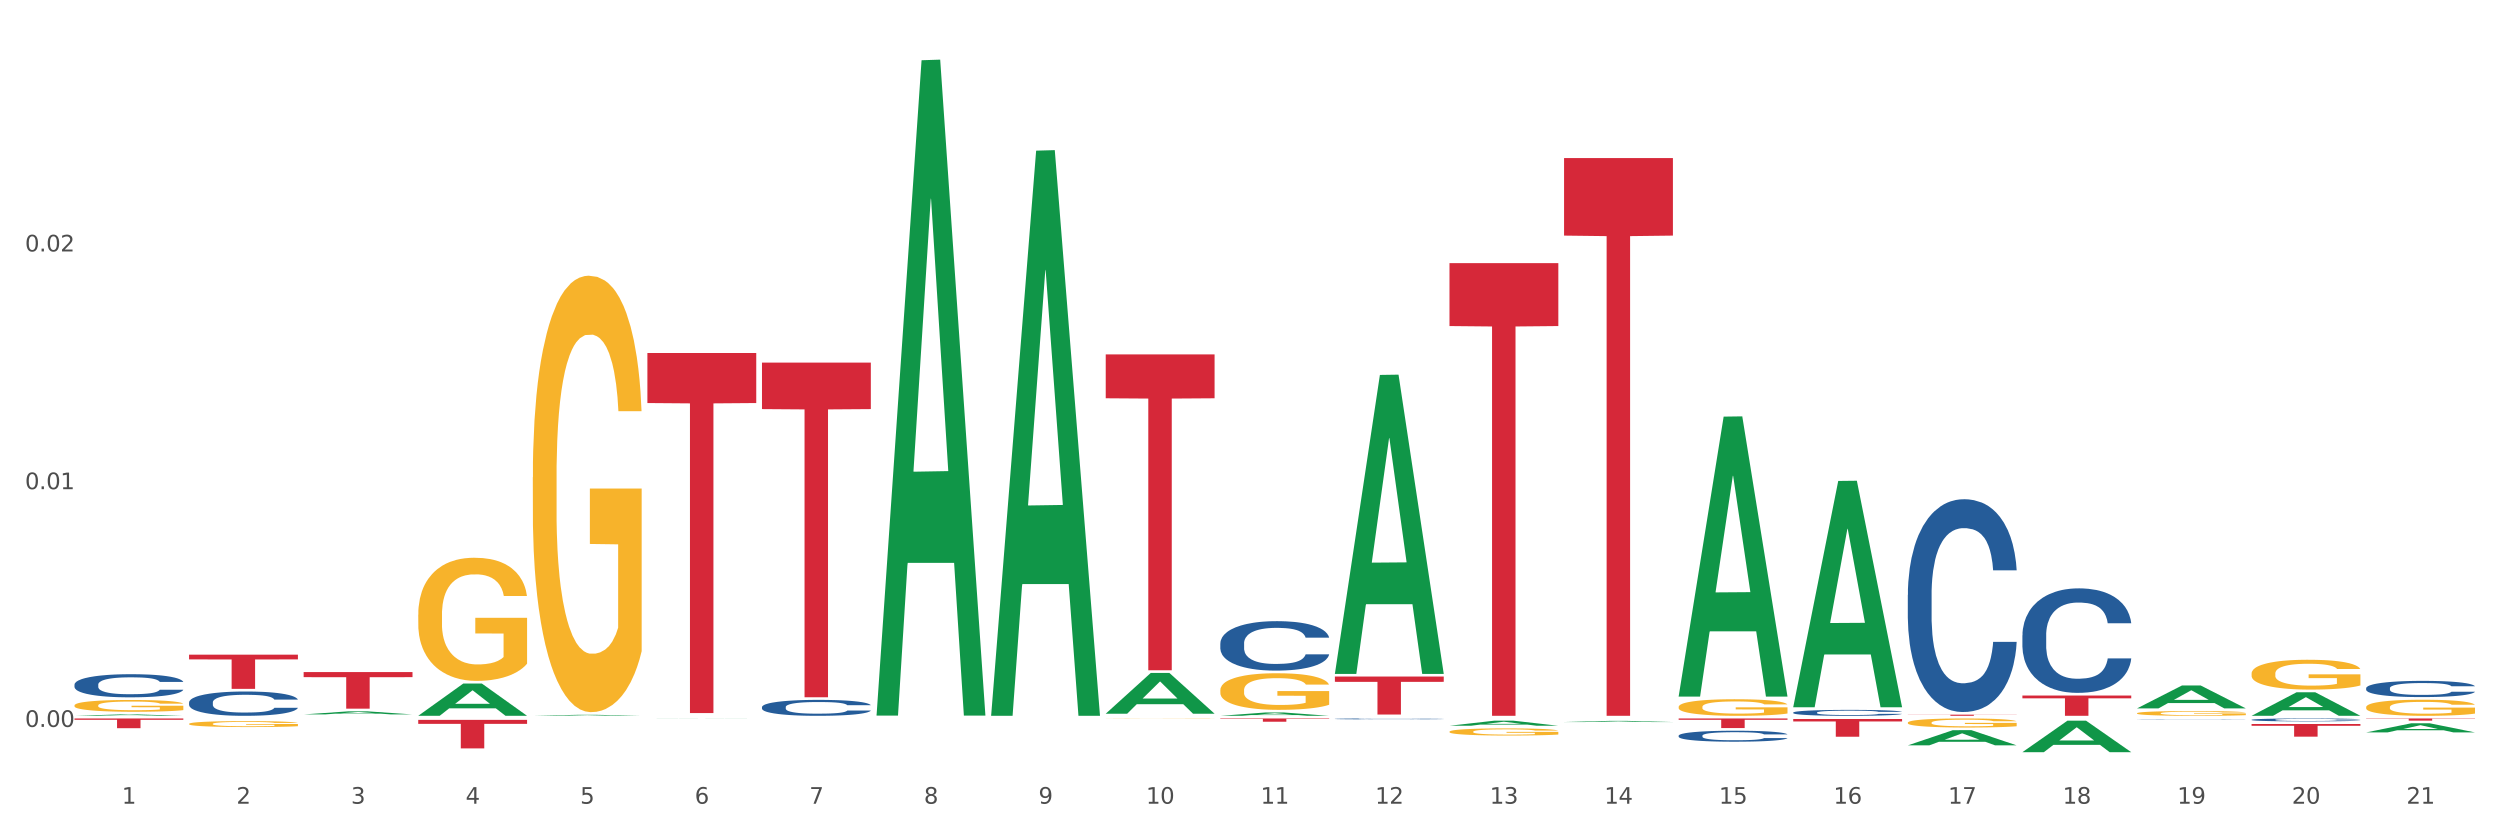 <?xml version="1.0" encoding="utf-8" standalone="no"?>
<!DOCTYPE svg PUBLIC "-//W3C//DTD SVG 1.1//EN"
  "http://www.w3.org/Graphics/SVG/1.1/DTD/svg11.dtd">
<svg xmlns:xlink="http://www.w3.org/1999/xlink" width="1080pt" height="360pt" viewBox="0 0 1080 360" xmlns="http://www.w3.org/2000/svg" version="1.1">
 <rect x="0" y="0" width="1080" height="360" fill="#333333" stroke="none"/>
 <defs>
  <style type="text/css">*{stroke-linejoin: round; stroke-linecap: butt}</style>
 </defs>
 <g id="figure_1">
  <g id="patch_1">
   <path d="M 0 360 
L 1080 360 
L 1080 0 
L 0 0 
z
" style="fill: #ffffff; stroke: #ffffff; stroke-linejoin: miter"/>
  </g>
  <g id="axes_1">
   <g id="matplotlib.axis_1">
    <g id="xtick_1">
     <g id="text_1">
      <!-- 1 -->
      <g style="fill: #4d4d4d" transform="translate(52.633 347.204) scale(0.096 -0.096)">
       <defs>
        <path id="DejaVuSans-31" d="M 794 531 
L 1825 531 
L 1825 4091 
L 703 3866 
L 703 4441 
L 1819 4666 
L 2450 4666 
L 2450 531 
L 3481 531 
L 3481 0 
L 794 0 
L 794 531 
z
" transform="scale(0.016)"/>
       </defs>
       <use xlink:href="#DejaVuSans-31"/>
      </g>
     </g>
    </g>
    <g id="xtick_2">
     <g id="text_2">
      <!-- 2 -->
      <g style="fill: #4d4d4d" transform="translate(102.133 347.204) scale(0.096 -0.096)">
       <defs>
        <path id="DejaVuSans-32" d="M 1228 531 
L 3431 531 
L 3431 0 
L 469 0 
L 469 531 
Q 828 903 1448 1529 
Q 2069 2156 2228 2338 
Q 2531 2678 2651 2914 
Q 2772 3150 2772 3378 
Q 2772 3750 2511 3984 
Q 2250 4219 1831 4219 
Q 1534 4219 1204 4116 
Q 875 4013 500 3803 
L 500 4441 
Q 881 4594 1212 4672 
Q 1544 4750 1819 4750 
Q 2544 4750 2975 4387 
Q 3406 4025 3406 3419 
Q 3406 3131 3298 2873 
Q 3191 2616 2906 2266 
Q 2828 2175 2409 1742 
Q 1991 1309 1228 531 
z
" transform="scale(0.016)"/>
       </defs>
       <use xlink:href="#DejaVuSans-32"/>
      </g>
     </g>
    </g>
    <g id="xtick_3">
     <g id="text_3">
      <!-- 3 -->
      <g style="fill: #4d4d4d" transform="translate(151.633 347.204) scale(0.096 -0.096)">
       <defs>
        <path id="DejaVuSans-33" d="M 2597 2516 
Q 3050 2419 3304 2112 
Q 3559 1806 3559 1356 
Q 3559 666 3084 287 
Q 2609 -91 1734 -91 
Q 1441 -91 1130 -33 
Q 819 25 488 141 
L 488 750 
Q 750 597 1062 519 
Q 1375 441 1716 441 
Q 2309 441 2620 675 
Q 2931 909 2931 1356 
Q 2931 1769 2642 2001 
Q 2353 2234 1838 2234 
L 1294 2234 
L 1294 2753 
L 1863 2753 
Q 2328 2753 2575 2939 
Q 2822 3125 2822 3475 
Q 2822 3834 2567 4026 
Q 2313 4219 1838 4219 
Q 1578 4219 1281 4162 
Q 984 4106 628 3988 
L 628 4550 
Q 988 4650 1302 4700 
Q 1616 4750 1894 4750 
Q 2613 4750 3031 4423 
Q 3450 4097 3450 3541 
Q 3450 3153 3228 2886 
Q 3006 2619 2597 2516 
z
" transform="scale(0.016)"/>
       </defs>
       <use xlink:href="#DejaVuSans-33"/>
      </g>
     </g>
    </g>
    <g id="xtick_4">
     <g id="text_4">
      <!-- 4 -->
      <g style="fill: #4d4d4d" transform="translate(201.133 347.204) scale(0.096 -0.096)">
       <defs>
        <path id="DejaVuSans-34" d="M 2419 4116 
L 825 1625 
L 2419 1625 
L 2419 4116 
z
M 2253 4666 
L 3047 4666 
L 3047 1625 
L 3713 1625 
L 3713 1100 
L 3047 1100 
L 3047 0 
L 2419 0 
L 2419 1100 
L 313 1100 
L 313 1709 
L 2253 4666 
z
" transform="scale(0.016)"/>
       </defs>
       <use xlink:href="#DejaVuSans-34"/>
      </g>
     </g>
    </g>
    <g id="xtick_5">
     <g id="text_5">
      <!-- 5 -->
      <g style="fill: #4d4d4d" transform="translate(250.633 347.204) scale(0.096 -0.096)">
       <defs>
        <path id="DejaVuSans-35" d="M 691 4666 
L 3169 4666 
L 3169 4134 
L 1269 4134 
L 1269 2991 
Q 1406 3038 1543 3061 
Q 1681 3084 1819 3084 
Q 2600 3084 3056 2656 
Q 3513 2228 3513 1497 
Q 3513 744 3044 326 
Q 2575 -91 1722 -91 
Q 1428 -91 1123 -41 
Q 819 9 494 109 
L 494 744 
Q 775 591 1075 516 
Q 1375 441 1709 441 
Q 2250 441 2565 725 
Q 2881 1009 2881 1497 
Q 2881 1984 2565 2268 
Q 2250 2553 1709 2553 
Q 1456 2553 1204 2497 
Q 953 2441 691 2322 
L 691 4666 
z
" transform="scale(0.016)"/>
       </defs>
       <use xlink:href="#DejaVuSans-35"/>
      </g>
     </g>
    </g>
    <g id="xtick_6">
     <g id="text_6">
      <!-- 6 -->
      <g style="fill: #4d4d4d" transform="translate(300.134 347.204) scale(0.096 -0.096)">
       <defs>
        <path id="DejaVuSans-36" d="M 2113 2584 
Q 1688 2584 1439 2293 
Q 1191 2003 1191 1497 
Q 1191 994 1439 701 
Q 1688 409 2113 409 
Q 2538 409 2786 701 
Q 3034 994 3034 1497 
Q 3034 2003 2786 2293 
Q 2538 2584 2113 2584 
z
M 3366 4563 
L 3366 3988 
Q 3128 4100 2886 4159 
Q 2644 4219 2406 4219 
Q 1781 4219 1451 3797 
Q 1122 3375 1075 2522 
Q 1259 2794 1537 2939 
Q 1816 3084 2150 3084 
Q 2853 3084 3261 2657 
Q 3669 2231 3669 1497 
Q 3669 778 3244 343 
Q 2819 -91 2113 -91 
Q 1303 -91 875 529 
Q 447 1150 447 2328 
Q 447 3434 972 4092 
Q 1497 4750 2381 4750 
Q 2619 4750 2861 4703 
Q 3103 4656 3366 4563 
z
" transform="scale(0.016)"/>
       </defs>
       <use xlink:href="#DejaVuSans-36"/>
      </g>
     </g>
    </g>
    <g id="xtick_7">
     <g id="text_7">
      <!-- 7 -->
      <g style="fill: #4d4d4d" transform="translate(349.634 347.204) scale(0.096 -0.096)">
       <defs>
        <path id="DejaVuSans-37" d="M 525 4666 
L 3525 4666 
L 3525 4397 
L 1831 0 
L 1172 0 
L 2766 4134 
L 525 4134 
L 525 4666 
z
" transform="scale(0.016)"/>
       </defs>
       <use xlink:href="#DejaVuSans-37"/>
      </g>
     </g>
    </g>
    <g id="xtick_8">
     <g id="text_8">
      <!-- 8 -->
      <g style="fill: #4d4d4d" transform="translate(399.134 347.204) scale(0.096 -0.096)">
       <defs>
        <path id="DejaVuSans-38" d="M 2034 2216 
Q 1584 2216 1326 1975 
Q 1069 1734 1069 1313 
Q 1069 891 1326 650 
Q 1584 409 2034 409 
Q 2484 409 2743 651 
Q 3003 894 3003 1313 
Q 3003 1734 2745 1975 
Q 2488 2216 2034 2216 
z
M 1403 2484 
Q 997 2584 770 2862 
Q 544 3141 544 3541 
Q 544 4100 942 4425 
Q 1341 4750 2034 4750 
Q 2731 4750 3128 4425 
Q 3525 4100 3525 3541 
Q 3525 3141 3298 2862 
Q 3072 2584 2669 2484 
Q 3125 2378 3379 2068 
Q 3634 1759 3634 1313 
Q 3634 634 3220 271 
Q 2806 -91 2034 -91 
Q 1263 -91 848 271 
Q 434 634 434 1313 
Q 434 1759 690 2068 
Q 947 2378 1403 2484 
z
M 1172 3481 
Q 1172 3119 1398 2916 
Q 1625 2713 2034 2713 
Q 2441 2713 2670 2916 
Q 2900 3119 2900 3481 
Q 2900 3844 2670 4047 
Q 2441 4250 2034 4250 
Q 1625 4250 1398 4047 
Q 1172 3844 1172 3481 
z
" transform="scale(0.016)"/>
       </defs>
       <use xlink:href="#DejaVuSans-38"/>
      </g>
     </g>
    </g>
    <g id="xtick_9">
     <g id="text_9">
      <!-- 9 -->
      <g style="fill: #4d4d4d" transform="translate(448.634 347.204) scale(0.096 -0.096)">
       <defs>
        <path id="DejaVuSans-39" d="M 703 97 
L 703 672 
Q 941 559 1184 500 
Q 1428 441 1663 441 
Q 2288 441 2617 861 
Q 2947 1281 2994 2138 
Q 2813 1869 2534 1725 
Q 2256 1581 1919 1581 
Q 1219 1581 811 2004 
Q 403 2428 403 3163 
Q 403 3881 828 4315 
Q 1253 4750 1959 4750 
Q 2769 4750 3195 4129 
Q 3622 3509 3622 2328 
Q 3622 1225 3098 567 
Q 2575 -91 1691 -91 
Q 1453 -91 1209 -44 
Q 966 3 703 97 
z
M 1959 2075 
Q 2384 2075 2632 2365 
Q 2881 2656 2881 3163 
Q 2881 3666 2632 3958 
Q 2384 4250 1959 4250 
Q 1534 4250 1286 3958 
Q 1038 3666 1038 3163 
Q 1038 2656 1286 2365 
Q 1534 2075 1959 2075 
z
" transform="scale(0.016)"/>
       </defs>
       <use xlink:href="#DejaVuSans-39"/>
      </g>
     </g>
    </g>
    <g id="xtick_10">
     <g id="text_10">
      <!-- 10 -->
      <g style="fill: #4d4d4d" transform="translate(495.079 347.204) scale(0.096 -0.096)">
       <defs>
        <path id="DejaVuSans-30" d="M 2034 4250 
Q 1547 4250 1301 3770 
Q 1056 3291 1056 2328 
Q 1056 1369 1301 889 
Q 1547 409 2034 409 
Q 2525 409 2770 889 
Q 3016 1369 3016 2328 
Q 3016 3291 2770 3770 
Q 2525 4250 2034 4250 
z
M 2034 4750 
Q 2819 4750 3233 4129 
Q 3647 3509 3647 2328 
Q 3647 1150 3233 529 
Q 2819 -91 2034 -91 
Q 1250 -91 836 529 
Q 422 1150 422 2328 
Q 422 3509 836 4129 
Q 1250 4750 2034 4750 
z
" transform="scale(0.016)"/>
       </defs>
       <use xlink:href="#DejaVuSans-31"/>
       <use xlink:href="#DejaVuSans-30" transform="translate(63.623 0)"/>
      </g>
     </g>
    </g>
    <g id="xtick_11">
     <g id="text_11">
      <!-- 11 -->
      <g style="fill: #4d4d4d" transform="translate(544.58 347.204) scale(0.096 -0.096)">
       <use xlink:href="#DejaVuSans-31"/>
       <use xlink:href="#DejaVuSans-31" transform="translate(63.623 0)"/>
      </g>
     </g>
    </g>
    <g id="xtick_12">
     <g id="text_12">
      <!-- 12 -->
      <g style="fill: #4d4d4d" transform="translate(594.08 347.204) scale(0.096 -0.096)">
       <use xlink:href="#DejaVuSans-31"/>
       <use xlink:href="#DejaVuSans-32" transform="translate(63.623 0)"/>
      </g>
     </g>
    </g>
    <g id="xtick_13">
     <g id="text_13">
      <!-- 13 -->
      <g style="fill: #4d4d4d" transform="translate(643.58 347.204) scale(0.096 -0.096)">
       <use xlink:href="#DejaVuSans-31"/>
       <use xlink:href="#DejaVuSans-33" transform="translate(63.623 0)"/>
      </g>
     </g>
    </g>
    <g id="xtick_14">
     <g id="text_14">
      <!-- 14 -->
      <g style="fill: #4d4d4d" transform="translate(693.08 347.204) scale(0.096 -0.096)">
       <use xlink:href="#DejaVuSans-31"/>
       <use xlink:href="#DejaVuSans-34" transform="translate(63.623 0)"/>
      </g>
     </g>
    </g>
    <g id="xtick_15">
     <g id="text_15">
      <!-- 15 -->
      <g style="fill: #4d4d4d" transform="translate(742.58 347.204) scale(0.096 -0.096)">
       <use xlink:href="#DejaVuSans-31"/>
       <use xlink:href="#DejaVuSans-35" transform="translate(63.623 0)"/>
      </g>
     </g>
    </g>
    <g id="xtick_16">
     <g id="text_16">
      <!-- 16 -->
      <g style="fill: #4d4d4d" transform="translate(792.08 347.204) scale(0.096 -0.096)">
       <use xlink:href="#DejaVuSans-31"/>
       <use xlink:href="#DejaVuSans-36" transform="translate(63.623 0)"/>
      </g>
     </g>
    </g>
    <g id="xtick_17">
     <g id="text_17">
      <!-- 17 -->
      <g style="fill: #4d4d4d" transform="translate(841.58 347.204) scale(0.096 -0.096)">
       <use xlink:href="#DejaVuSans-31"/>
       <use xlink:href="#DejaVuSans-37" transform="translate(63.623 0)"/>
      </g>
     </g>
    </g>
    <g id="xtick_18">
     <g id="text_18">
      <!-- 18 -->
      <g style="fill: #4d4d4d" transform="translate(891.08 347.204) scale(0.096 -0.096)">
       <use xlink:href="#DejaVuSans-31"/>
       <use xlink:href="#DejaVuSans-38" transform="translate(63.623 0)"/>
      </g>
     </g>
    </g>
    <g id="xtick_19">
     <g id="text_19">
      <!-- 19 -->
      <g style="fill: #4d4d4d" transform="translate(940.58 347.204) scale(0.096 -0.096)">
       <use xlink:href="#DejaVuSans-31"/>
       <use xlink:href="#DejaVuSans-39" transform="translate(63.623 0)"/>
      </g>
     </g>
    </g>
    <g id="xtick_20">
     <g id="text_20">
      <!-- 20 -->
      <g style="fill: #4d4d4d" transform="translate(990.08 347.204) scale(0.096 -0.096)">
       <use xlink:href="#DejaVuSans-32"/>
       <use xlink:href="#DejaVuSans-30" transform="translate(63.623 0)"/>
      </g>
     </g>
    </g>
    <g id="xtick_21">
     <g id="text_21">
      <!-- 21 -->
      <g style="fill: #4d4d4d" transform="translate(1039.58 347.204) scale(0.096 -0.096)">
       <use xlink:href="#DejaVuSans-32"/>
       <use xlink:href="#DejaVuSans-31" transform="translate(63.623 0)"/>
      </g>
     </g>
    </g>
    <g id="xtick_22"/>
    <g id="xtick_23"/>
    <g id="xtick_24"/>
    <g id="xtick_25"/>
    <g id="xtick_26"/>
    <g id="xtick_27"/>
    <g id="xtick_28"/>
    <g id="xtick_29"/>
    <g id="xtick_30"/>
    <g id="xtick_31"/>
    <g id="xtick_32"/>
    <g id="xtick_33"/>
    <g id="xtick_34"/>
    <g id="xtick_35"/>
    <g id="xtick_36"/>
    <g id="xtick_37"/>
    <g id="xtick_38"/>
    <g id="xtick_39"/>
    <g id="xtick_40"/>
    <g id="xtick_41"/>
   </g>
   <g id="matplotlib.axis_2">
    <g id="ytick_1">
     <g id="text_22">
      <!-- 0.00 -->
      <g style="fill: #4d4d4d" transform="translate(10.8 314.022) scale(0.096 -0.096)">
       <defs>
        <path id="DejaVuSans-2e" d="M 684 794 
L 1344 794 
L 1344 0 
L 684 0 
L 684 794 
z
" transform="scale(0.016)"/>
       </defs>
       <use xlink:href="#DejaVuSans-30"/>
       <use xlink:href="#DejaVuSans-2e" transform="translate(63.623 0)"/>
       <use xlink:href="#DejaVuSans-30" transform="translate(95.41 0)"/>
       <use xlink:href="#DejaVuSans-30" transform="translate(159.033 0)"/>
      </g>
     </g>
    </g>
    <g id="ytick_2">
     <g id="text_23">
      <!-- 0.01 -->
      <g style="fill: #4d4d4d" transform="translate(10.8 211.324) scale(0.096 -0.096)">
       <use xlink:href="#DejaVuSans-30"/>
       <use xlink:href="#DejaVuSans-2e" transform="translate(63.623 0)"/>
       <use xlink:href="#DejaVuSans-30" transform="translate(95.41 0)"/>
       <use xlink:href="#DejaVuSans-31" transform="translate(159.033 0)"/>
      </g>
     </g>
    </g>
    <g id="ytick_3">
     <g id="text_24">
      <!-- 0.02 -->
      <g style="fill: #4d4d4d" transform="translate(10.8 108.626) scale(0.096 -0.096)">
       <use xlink:href="#DejaVuSans-30"/>
       <use xlink:href="#DejaVuSans-2e" transform="translate(63.623 0)"/>
       <use xlink:href="#DejaVuSans-30" transform="translate(95.41 0)"/>
       <use xlink:href="#DejaVuSans-32" transform="translate(159.033 0)"/>
      </g>
     </g>
    </g>
    <g id="ytick_4"/>
    <g id="ytick_5"/>
    <g id="ytick_6"/>
   </g>
   <g id="PolyCollection_1">
    <path d="M 32.175 309.235 
L 32.223 309.235 
L 51.615 308.63 
L 59.663 308.63 
L 79.2 309.236 
L 69.892 309.236 
L 65.674 309.095 
L 45.652 309.095 
L 45.507 309.098 
L 41.435 309.236 
L 32.175 309.236 
L 32.175 309.235 
L 48.173 309.011 
L 63.153 309.01 
L 55.736 308.759 
L 55.639 308.758 
L 55.542 308.76 
L 48.125 309.01 
L 48.173 309.011 
L 32.175 309.235 
z
" clip-path="url(#pc1ddb6f458)" style="fill: #109648"/>
    <path d="M 81.675 310.381 
L 81.723 310.381 
L 101.115 310.375 
L 109.163 310.375 
L 128.7 310.381 
L 119.392 310.381 
L 115.174 310.38 
L 95.152 310.38 
L 95.007 310.38 
L 90.935 310.381 
L 81.675 310.381 
L 81.675 310.381 
L 97.673 310.379 
L 112.653 310.379 
L 105.236 310.376 
L 105.139 310.376 
L 105.042 310.376 
L 97.625 310.379 
L 97.673 310.379 
L 81.675 310.381 
z
" clip-path="url(#pc1ddb6f458)" style="fill: #109648"/>
    <path d="M 1022.175 316.392 
L 1022.223 316.389 
L 1041.615 312.464 
L 1049.663 312.46 
L 1069.2 316.4 
L 1059.892 316.4 
L 1055.674 315.482 
L 1035.652 315.482 
L 1035.507 315.497 
L 1031.435 316.4 
L 1022.175 316.4 
L 1022.175 316.392 
L 1038.173 314.935 
L 1053.153 314.931 
L 1045.736 313.3 
L 1045.639 313.292 
L 1045.542 313.303 
L 1038.125 314.931 
L 1038.173 314.935 
L 1022.175 316.392 
z
" clip-path="url(#pc1ddb6f458)" style="fill: #109648"/>
    <path d="M 972.675 309.217 
L 972.723 309.208 
L 992.115 299.057 
L 1000.163 299.047 
L 1019.7 309.236 
L 1010.392 309.236 
L 1006.174 306.864 
L 986.152 306.864 
L 986.007 306.902 
L 981.935 309.236 
L 972.675 309.236 
L 972.675 309.217 
L 988.673 305.448 
L 1003.653 305.438 
L 996.236 301.219 
L 996.139 301.2 
L 996.042 301.229 
L 988.625 305.438 
L 988.673 305.448 
L 972.675 309.217 
z
" clip-path="url(#pc1ddb6f458)" style="fill: #109648"/>
    <path d="M 923.175 306.019 
L 923.223 306.01 
L 942.615 296.123 
L 950.663 296.114 
L 970.2 306.038 
L 960.892 306.038 
L 956.674 303.727 
L 936.652 303.727 
L 936.507 303.764 
L 932.435 306.038 
L 923.175 306.038 
L 923.175 306.019 
L 939.173 302.348 
L 954.153 302.338 
L 946.736 298.229 
L 946.639 298.21 
L 946.542 298.238 
L 939.125 302.338 
L 939.173 302.348 
L 923.175 306.019 
z
" clip-path="url(#pc1ddb6f458)" style="fill: #109648"/>
    <path d="M 873.675 324.924 
L 873.723 324.911 
L 893.115 311.341 
L 901.163 311.329 
L 920.7 324.95 
L 911.392 324.95 
L 907.174 321.778 
L 887.152 321.778 
L 887.007 321.829 
L 882.935 324.95 
L 873.675 324.95 
L 873.675 324.924 
L 889.673 319.885 
L 904.653 319.872 
L 897.236 314.232 
L 897.139 314.206 
L 897.042 314.245 
L 889.625 319.872 
L 889.673 319.885 
L 873.675 324.924 
z
" clip-path="url(#pc1ddb6f458)" style="fill: #109648"/>
    <path d="M 824.175 321.985 
L 824.223 321.978 
L 843.615 315.435 
L 851.663 315.428 
L 871.2 321.997 
L 861.892 321.997 
L 857.674 320.467 
L 837.652 320.467 
L 837.507 320.492 
L 833.435 321.997 
L 824.175 321.997 
L 824.175 321.985 
L 840.173 319.555 
L 855.153 319.548 
L 847.736 316.828 
L 847.639 316.816 
L 847.542 316.835 
L 840.125 319.548 
L 840.173 319.555 
L 824.175 321.985 
z
" clip-path="url(#pc1ddb6f458)" style="fill: #109648"/>
    <path d="M 774.675 305.344 
L 774.723 305.252 
L 794.115 207.769 
L 802.163 207.677 
L 821.7 305.528 
L 812.392 305.528 
L 808.174 282.742 
L 788.152 282.742 
L 788.007 283.109 
L 783.935 305.528 
L 774.675 305.528 
L 774.675 305.344 
L 790.673 269.144 
L 805.653 269.052 
L 798.236 228.533 
L 798.139 228.35 
L 798.042 228.625 
L 790.625 269.052 
L 790.673 269.144 
L 774.675 305.344 
z
" clip-path="url(#pc1ddb6f458)" style="fill: #109648"/>
    <path d="M 725.175 300.702 
L 725.223 300.589 
L 744.615 179.981 
L 752.663 179.867 
L 772.2 300.93 
L 762.892 300.93 
L 758.674 272.739 
L 738.652 272.739 
L 738.507 273.193 
L 734.435 300.93 
L 725.175 300.93 
L 725.175 300.702 
L 741.173 255.915 
L 756.153 255.801 
L 748.736 205.671 
L 748.639 205.444 
L 748.542 205.785 
L 741.125 255.801 
L 741.173 255.915 
L 725.175 300.702 
z
" clip-path="url(#pc1ddb6f458)" style="fill: #109648"/>
    <path d="M 675.675 311.918 
L 675.723 311.917 
L 695.115 311.426 
L 703.163 311.426 
L 722.7 311.919 
L 713.392 311.919 
L 709.174 311.804 
L 689.152 311.804 
L 689.007 311.806 
L 684.935 311.919 
L 675.675 311.919 
L 675.675 311.918 
L 691.673 311.735 
L 706.653 311.735 
L 699.236 311.531 
L 699.139 311.53 
L 699.042 311.531 
L 691.625 311.735 
L 691.673 311.735 
L 675.675 311.918 
z
" clip-path="url(#pc1ddb6f458)" style="fill: #109648"/>
    <path d="M 626.175 313.523 
L 626.223 313.521 
L 645.615 311.323 
L 653.663 311.321 
L 673.2 313.527 
L 663.892 313.527 
L 659.674 313.014 
L 639.652 313.014 
L 639.507 313.022 
L 635.435 313.527 
L 626.175 313.527 
L 626.175 313.523 
L 642.173 312.707 
L 657.153 312.705 
L 649.736 311.791 
L 649.639 311.787 
L 649.542 311.793 
L 642.125 312.705 
L 642.173 312.707 
L 626.175 313.523 
z
" clip-path="url(#pc1ddb6f458)" style="fill: #109648"/>
    <path d="M 576.675 290.889 
L 576.723 290.767 
L 596.115 161.969 
L 604.163 161.847 
L 623.7 291.132 
L 614.392 291.132 
L 610.174 261.026 
L 590.152 261.026 
L 590.007 261.512 
L 585.935 291.132 
L 576.675 291.132 
L 576.675 290.889 
L 592.673 243.06 
L 607.653 242.938 
L 600.236 189.404 
L 600.139 189.161 
L 600.042 189.525 
L 592.625 242.938 
L 592.673 243.06 
L 576.675 290.889 
z
" clip-path="url(#pc1ddb6f458)" style="fill: #109648"/>
    <path d="M 527.175 309.234 
L 527.223 309.232 
L 546.615 307.795 
L 554.663 307.794 
L 574.2 309.236 
L 564.892 309.236 
L 560.674 308.901 
L 540.652 308.901 
L 540.507 308.906 
L 536.435 309.236 
L 527.175 309.236 
L 527.175 309.234 
L 543.173 308.7 
L 558.153 308.699 
L 550.736 308.101 
L 550.639 308.099 
L 550.542 308.103 
L 543.125 308.699 
L 543.173 308.7 
L 527.175 309.234 
z
" clip-path="url(#pc1ddb6f458)" style="fill: #109648"/>
    <path d="M 477.675 308.296 
L 477.723 308.279 
L 497.115 290.714 
L 505.163 290.697 
L 524.7 308.329 
L 515.392 308.329 
L 511.174 304.223 
L 491.152 304.223 
L 491.007 304.289 
L 486.935 308.329 
L 477.675 308.329 
L 477.675 308.296 
L 493.673 301.773 
L 508.653 301.756 
L 501.236 294.455 
L 501.139 294.422 
L 501.042 294.472 
L 493.625 301.756 
L 493.673 301.773 
L 477.675 308.296 
z
" clip-path="url(#pc1ddb6f458)" style="fill: #109648"/>
    <path d="M 428.175 308.778 
L 428.223 308.548 
L 447.615 65.083 
L 455.663 64.854 
L 475.2 309.236 
L 465.892 309.236 
L 461.674 252.329 
L 441.652 252.329 
L 441.507 253.246 
L 437.435 309.236 
L 428.175 309.236 
L 428.175 308.778 
L 444.173 218.367 
L 459.153 218.138 
L 451.736 116.943 
L 451.639 116.484 
L 451.542 117.172 
L 444.125 218.138 
L 444.173 218.367 
L 428.175 308.778 
z
" clip-path="url(#pc1ddb6f458)" style="fill: #109648"/>
    <path d="M 378.675 308.616 
L 378.723 308.35 
L 398.115 26.026 
L 406.163 25.759 
L 425.7 309.149 
L 416.392 309.149 
L 412.174 243.157 
L 392.152 243.157 
L 392.007 244.222 
L 387.935 309.149 
L 378.675 309.149 
L 378.675 308.616 
L 394.673 203.776 
L 409.653 203.51 
L 402.236 86.163 
L 402.139 85.63 
L 402.042 86.429 
L 394.625 203.51 
L 394.673 203.776 
L 378.675 308.616 
z
" clip-path="url(#pc1ddb6f458)" style="fill: #109648"/>
    <path d="M 923.175 308.128 
L 923.231 308.126 
L 923.231 308.059 
L 923.342 308 
L 923.897 307.859 
L 924.73 307.743 
L 925.34 307.68 
L 925.951 307.63 
L 926.673 307.579 
L 927.561 307.526 
L 929.171 307.449 
L 930.17 307.41 
L 931.392 307.368 
L 933.613 307.308 
L 935.223 307.274 
L 936.888 307.246 
L 939.609 307.212 
L 941.385 307.197 
L 943.273 307.186 
L 945.549 307.178 
L 947.27 307.176 
L 951.046 307.182 
L 954.266 307.199 
L 955.82 307.212 
L 957.819 307.235 
L 958.874 307.25 
L 960.595 307.28 
L 962.372 307.319 
L 963.593 307.353 
L 965.425 307.417 
L 966.813 307.481 
L 968.09 307.56 
L 968.756 307.615 
L 969.256 307.665 
L 969.7 307.724 
L 970.144 307.816 
L 960.151 307.816 
L 959.762 307.75 
L 959.152 307.688 
L 958.263 307.628 
L 957.486 307.59 
L 956.154 307.543 
L 954.932 307.513 
L 953.655 307.49 
L 952.101 307.472 
L 950.879 307.462 
L 949.158 307.455 
L 945.771 307.457 
L 943.495 307.472 
L 941.941 307.49 
L 940.941 307.507 
L 940.053 307.526 
L 939.054 307.553 
L 937.888 307.592 
L 937.055 307.628 
L 936.222 307.673 
L 935.556 307.718 
L 934.945 307.771 
L 934.445 307.827 
L 934.057 307.886 
L 933.724 307.957 
L 933.446 308.076 
L 933.446 308.333 
L 933.557 308.392 
L 933.835 308.469 
L 934.168 308.527 
L 934.723 308.597 
L 935.223 308.644 
L 936.167 308.712 
L 937.221 308.768 
L 938.054 308.804 
L 938.887 308.834 
L 940.331 308.875 
L 941.941 308.909 
L 943.329 308.93 
L 945.216 308.949 
L 946.493 308.956 
L 947.604 308.96 
L 950.324 308.96 
L 952.267 308.954 
L 954.432 308.941 
L 956.098 308.924 
L 957.486 308.903 
L 959.041 308.87 
L 960.04 308.838 
L 960.04 308.444 
L 947.826 308.442 
L 947.826 308.181 
L 970.2 308.181 
L 970.2 308.949 
L 969.256 308.988 
L 968.201 309.024 
L 967.091 309.056 
L 965.425 309.095 
L 963.427 309.133 
L 961.65 309.159 
L 959.762 309.182 
L 957.542 309.203 
L 954.655 309.221 
L 952.878 309.229 
L 950.657 309.235 
L 948.048 309.236 
L 945.771 309.233 
L 943.551 309.223 
L 941.219 309.206 
L 938.943 309.182 
L 937.221 309.157 
L 935.5 309.127 
L 933.668 309.088 
L 932.225 309.05 
L 931.114 309.016 
L 929.893 308.973 
L 928.56 308.917 
L 927.561 308.866 
L 926.673 308.813 
L 925.729 308.745 
L 925.063 308.687 
L 924.396 308.614 
L 924.008 308.559 
L 923.564 308.474 
L 923.231 308.356 
L 923.175 308.128 
z
" clip-path="url(#pc1ddb6f458)" style="fill: #f7b32b"/>
    <path d="M 180.675 309.21 
L 180.723 309.197 
L 200.115 295.3 
L 208.163 295.287 
L 227.7 309.236 
L 218.392 309.236 
L 214.174 305.988 
L 194.152 305.988 
L 194.007 306.04 
L 189.935 309.236 
L 180.675 309.236 
L 180.675 309.21 
L 196.673 304.049 
L 211.653 304.036 
L 204.236 298.26 
L 204.139 298.234 
L 204.042 298.273 
L 196.625 304.036 
L 196.673 304.049 
L 180.675 309.21 
z
" clip-path="url(#pc1ddb6f458)" style="fill: #109648"/>
    <path d="M 230.175 309.236 
L 230.223 309.235 
L 249.615 308.796 
L 257.663 308.795 
L 277.2 309.236 
L 267.892 309.236 
L 263.674 309.134 
L 243.652 309.134 
L 243.507 309.135 
L 239.435 309.236 
L 230.175 309.236 
L 230.175 309.236 
L 246.173 309.072 
L 261.153 309.072 
L 253.736 308.889 
L 253.639 308.888 
L 253.542 308.89 
L 246.125 309.072 
L 246.173 309.072 
L 230.175 309.236 
z
" clip-path="url(#pc1ddb6f458)" style="fill: #109648"/>
    <path d="M 279.675 310.433 
L 279.723 310.433 
L 299.115 310.375 
L 307.163 310.375 
L 326.7 310.433 
L 317.392 310.433 
L 313.174 310.42 
L 293.152 310.42 
L 293.007 310.42 
L 288.935 310.433 
L 279.675 310.433 
L 279.675 310.433 
L 295.673 310.412 
L 310.653 310.412 
L 303.236 310.387 
L 303.139 310.387 
L 303.042 310.387 
L 295.625 310.412 
L 295.673 310.412 
L 279.675 310.433 
z
" clip-path="url(#pc1ddb6f458)" style="fill: #109648"/>
    <path d="M 972.675 290.974 
L 972.731 290.962 
L 972.731 290.538 
L 972.842 290.173 
L 973.397 289.29 
L 974.23 288.56 
L 974.84 288.172 
L 975.451 287.854 
L 976.173 287.536 
L 977.061 287.206 
L 978.671 286.724 
L 979.67 286.476 
L 980.892 286.217 
L 983.113 285.841 
L 984.723 285.629 
L 986.388 285.452 
L 989.109 285.24 
L 990.885 285.146 
L 992.773 285.075 
L 995.049 285.028 
L 996.77 285.016 
L 1000.546 285.052 
L 1003.766 285.158 
L 1005.32 285.24 
L 1007.319 285.381 
L 1008.374 285.476 
L 1010.095 285.664 
L 1011.872 285.911 
L 1013.093 286.123 
L 1014.925 286.524 
L 1016.313 286.924 
L 1017.59 287.418 
L 1018.256 287.76 
L 1018.756 288.078 
L 1019.2 288.443 
L 1019.644 289.02 
L 1009.651 289.02 
L 1009.262 288.607 
L 1008.652 288.219 
L 1007.763 287.842 
L 1006.986 287.607 
L 1005.654 287.312 
L 1004.432 287.124 
L 1003.155 286.983 
L 1001.601 286.865 
L 1000.379 286.806 
L 998.658 286.759 
L 995.271 286.771 
L 992.995 286.865 
L 991.441 286.983 
L 990.441 287.089 
L 989.553 287.206 
L 988.554 287.371 
L 987.388 287.618 
L 986.555 287.842 
L 985.722 288.125 
L 985.056 288.407 
L 984.445 288.737 
L 983.945 289.09 
L 983.557 289.455 
L 983.224 289.903 
L 982.946 290.644 
L 982.946 292.257 
L 983.057 292.622 
L 983.335 293.105 
L 983.668 293.47 
L 984.223 293.906 
L 984.723 294.2 
L 985.667 294.624 
L 986.721 294.977 
L 987.554 295.201 
L 988.387 295.389 
L 989.831 295.648 
L 991.441 295.86 
L 992.829 295.99 
L 994.716 296.107 
L 995.993 296.155 
L 997.104 296.178 
L 999.824 296.178 
L 1001.767 296.143 
L 1003.932 296.06 
L 1005.598 295.954 
L 1006.986 295.825 
L 1008.541 295.613 
L 1009.54 295.413 
L 1009.54 292.952 
L 997.326 292.94 
L 997.326 291.304 
L 1019.7 291.304 
L 1019.7 296.107 
L 1018.756 296.355 
L 1017.701 296.578 
L 1016.591 296.779 
L 1014.925 297.026 
L 1012.927 297.261 
L 1011.15 297.426 
L 1009.262 297.567 
L 1007.042 297.697 
L 1004.155 297.815 
L 1002.378 297.862 
L 1000.157 297.897 
L 997.548 297.909 
L 995.271 297.885 
L 993.051 297.826 
L 990.719 297.72 
L 988.443 297.567 
L 986.721 297.414 
L 985 297.226 
L 983.168 296.979 
L 981.725 296.743 
L 980.614 296.531 
L 979.393 296.26 
L 978.06 295.907 
L 977.061 295.589 
L 976.173 295.26 
L 975.229 294.836 
L 974.563 294.471 
L 973.896 294.012 
L 973.508 293.67 
L 973.064 293.14 
L 972.731 292.399 
L 972.675 290.974 
z
" clip-path="url(#pc1ddb6f458)" style="fill: #f7b32b"/>
    <path d="M 1022.175 305.495 
L 1022.231 305.489 
L 1022.231 305.26 
L 1022.342 305.063 
L 1022.897 304.587 
L 1023.73 304.193 
L 1024.34 303.983 
L 1024.951 303.812 
L 1025.673 303.64 
L 1026.561 303.462 
L 1028.171 303.202 
L 1029.17 303.069 
L 1030.392 302.929 
L 1032.613 302.726 
L 1034.223 302.611 
L 1035.888 302.516 
L 1038.609 302.402 
L 1040.385 302.351 
L 1042.273 302.313 
L 1044.549 302.287 
L 1046.27 302.281 
L 1050.046 302.3 
L 1053.266 302.357 
L 1054.82 302.402 
L 1056.819 302.478 
L 1057.874 302.529 
L 1059.595 302.63 
L 1061.372 302.764 
L 1062.593 302.878 
L 1064.425 303.094 
L 1065.813 303.31 
L 1067.09 303.577 
L 1067.756 303.761 
L 1068.256 303.933 
L 1068.7 304.129 
L 1069.144 304.441 
L 1059.151 304.441 
L 1058.762 304.218 
L 1058.152 304.009 
L 1057.263 303.805 
L 1056.486 303.678 
L 1055.154 303.52 
L 1053.932 303.418 
L 1052.655 303.342 
L 1051.101 303.278 
L 1049.879 303.246 
L 1048.158 303.221 
L 1044.771 303.227 
L 1042.495 303.278 
L 1040.941 303.342 
L 1039.941 303.399 
L 1039.053 303.462 
L 1038.054 303.551 
L 1036.888 303.685 
L 1036.055 303.805 
L 1035.222 303.958 
L 1034.556 304.11 
L 1033.945 304.288 
L 1033.445 304.479 
L 1033.057 304.676 
L 1032.724 304.917 
L 1032.446 305.317 
L 1032.446 306.188 
L 1032.557 306.384 
L 1032.835 306.645 
L 1033.168 306.842 
L 1033.723 307.077 
L 1034.223 307.236 
L 1035.167 307.464 
L 1036.221 307.655 
L 1037.054 307.776 
L 1037.887 307.877 
L 1039.331 308.017 
L 1040.941 308.131 
L 1042.329 308.201 
L 1044.216 308.265 
L 1045.493 308.29 
L 1046.604 308.303 
L 1049.324 308.303 
L 1051.267 308.284 
L 1053.432 308.239 
L 1055.098 308.182 
L 1056.486 308.112 
L 1058.041 307.998 
L 1059.04 307.89 
L 1059.04 306.562 
L 1046.826 306.556 
L 1046.826 305.673 
L 1069.2 305.673 
L 1069.2 308.265 
L 1068.256 308.398 
L 1067.201 308.519 
L 1066.091 308.627 
L 1064.425 308.76 
L 1062.427 308.887 
L 1060.65 308.976 
L 1058.762 309.052 
L 1056.542 309.122 
L 1053.655 309.186 
L 1051.878 309.211 
L 1049.657 309.23 
L 1047.048 309.236 
L 1044.771 309.224 
L 1042.551 309.192 
L 1040.219 309.135 
L 1037.943 309.052 
L 1036.221 308.97 
L 1034.5 308.868 
L 1032.668 308.735 
L 1031.225 308.608 
L 1030.114 308.493 
L 1028.893 308.347 
L 1027.56 308.157 
L 1026.561 307.985 
L 1025.673 307.807 
L 1024.729 307.579 
L 1024.063 307.382 
L 1023.396 307.134 
L 1023.008 306.95 
L 1022.564 306.664 
L 1022.231 306.264 
L 1022.175 305.495 
z
" clip-path="url(#pc1ddb6f458)" style="fill: #f7b32b"/>
    <path d="M 32.175 295.744 
L 32.231 295.735 
L 32.231 295.48 
L 32.397 295.133 
L 33.009 294.494 
L 33.787 294.01 
L 35.121 293.444 
L 35.844 293.207 
L 36.789 292.942 
L 38.734 292.513 
L 40.957 292.148 
L 42.514 291.948 
L 43.681 291.82 
L 46.294 291.592 
L 47.794 291.491 
L 49.351 291.409 
L 50.685 291.354 
L 52.908 291.29 
L 54.687 291.263 
L 56.744 291.254 
L 58.467 291.263 
L 60.746 291.3 
L 64.081 291.409 
L 65.359 291.473 
L 67.082 291.583 
L 68.861 291.729 
L 70.306 291.875 
L 71.974 292.084 
L 73.697 292.358 
L 75.365 292.705 
L 76.532 293.025 
L 77.477 293.362 
L 78.311 293.773 
L 78.922 294.22 
L 79.2 294.594 
L 69.028 294.594 
L 68.75 294.257 
L 68.194 293.892 
L 67.638 293.645 
L 67.027 293.444 
L 66.082 293.216 
L 65.248 293.07 
L 63.859 292.897 
L 62.58 292.787 
L 61.524 292.723 
L 60.245 292.669 
L 57.522 292.614 
L 55.576 292.614 
L 54.353 292.632 
L 52.853 292.678 
L 51.574 292.742 
L 50.073 292.851 
L 48.906 292.97 
L 47.739 293.125 
L 47.072 293.234 
L 46.071 293.435 
L 45.404 293.6 
L 44.515 293.882 
L 44.015 294.083 
L 43.125 294.603 
L 42.736 294.987 
L 42.569 295.251 
L 42.458 295.543 
L 42.458 296.967 
L 42.792 297.606 
L 43.07 297.88 
L 43.514 298.19 
L 44.348 298.592 
L 45.571 298.984 
L 46.849 299.267 
L 47.906 299.441 
L 48.906 299.568 
L 49.907 299.669 
L 51.13 299.76 
L 52.13 299.815 
L 53.631 299.869 
L 55.41 299.897 
L 56.799 299.897 
L 59.634 299.851 
L 60.913 299.806 
L 62.135 299.742 
L 63.469 299.641 
L 64.526 299.532 
L 65.137 299.45 
L 66.138 299.276 
L 66.916 299.094 
L 67.583 298.884 
L 68.027 298.701 
L 68.528 298.427 
L 68.917 298.117 
L 69.028 297.953 
L 79.2 297.953 
L 78.978 298.281 
L 78.589 298.601 
L 77.81 299.03 
L 77.199 299.276 
L 76.254 299.577 
L 75.253 299.833 
L 73.864 300.116 
L 72.585 300.326 
L 71.251 300.508 
L 69.806 300.673 
L 67.194 300.901 
L 66.249 300.965 
L 64.248 301.074 
L 62.691 301.138 
L 60.412 301.202 
L 58.078 301.238 
L 55.632 301.248 
L 53.464 301.229 
L 51.074 301.175 
L 49.573 301.12 
L 47.906 301.038 
L 45.96 300.91 
L 44.126 300.755 
L 42.403 300.572 
L 40.791 300.362 
L 39.29 300.125 
L 37.344 299.733 
L 35.899 299.349 
L 34.843 298.993 
L 34.12 298.692 
L 33.398 298.309 
L 33.009 298.044 
L 32.397 297.405 
L 32.175 296.812 
L 32.175 295.744 
z
" clip-path="url(#pc1ddb6f458)" style="fill: #255c99"/>
    <path d="M 81.675 303.449 
L 81.731 303.44 
L 81.731 303.171 
L 81.897 302.806 
L 82.509 302.135 
L 83.287 301.626 
L 84.621 301.031 
L 85.344 300.781 
L 86.289 300.503 
L 88.234 300.052 
L 90.457 299.668 
L 92.014 299.457 
L 93.181 299.323 
L 95.794 299.083 
L 97.294 298.977 
L 98.851 298.891 
L 100.185 298.833 
L 102.408 298.766 
L 104.187 298.737 
L 106.244 298.728 
L 107.967 298.737 
L 110.246 298.776 
L 113.581 298.891 
L 114.859 298.958 
L 116.582 299.073 
L 118.361 299.227 
L 119.806 299.38 
L 121.474 299.601 
L 123.197 299.889 
L 124.865 300.253 
L 126.032 300.589 
L 126.977 300.944 
L 127.811 301.376 
L 128.422 301.847 
L 128.7 302.24 
L 118.528 302.24 
L 118.25 301.885 
L 117.694 301.501 
L 117.138 301.242 
L 116.527 301.031 
L 115.582 300.791 
L 114.748 300.637 
L 113.359 300.455 
L 112.08 300.34 
L 111.024 300.273 
L 109.745 300.215 
L 107.022 300.158 
L 105.076 300.158 
L 103.853 300.177 
L 102.353 300.225 
L 101.074 300.292 
L 99.573 300.407 
L 98.406 300.532 
L 97.239 300.695 
L 96.572 300.81 
L 95.571 301.021 
L 94.904 301.194 
L 94.015 301.492 
L 93.515 301.703 
L 92.625 302.25 
L 92.236 302.653 
L 92.069 302.931 
L 91.958 303.238 
L 91.958 304.735 
L 92.292 305.407 
L 92.57 305.695 
L 93.014 306.021 
L 93.848 306.444 
L 95.071 306.856 
L 96.349 307.154 
L 97.406 307.336 
L 98.406 307.471 
L 99.407 307.576 
L 100.63 307.672 
L 101.63 307.73 
L 103.131 307.787 
L 104.91 307.816 
L 106.299 307.816 
L 109.134 307.768 
L 110.412 307.72 
L 111.635 307.653 
L 112.969 307.547 
L 114.026 307.432 
L 114.637 307.346 
L 115.638 307.163 
L 116.416 306.972 
L 117.083 306.751 
L 117.527 306.559 
L 118.028 306.271 
L 118.417 305.945 
L 118.528 305.772 
L 128.7 305.772 
L 128.478 306.117 
L 128.089 306.453 
L 127.31 306.904 
L 126.699 307.163 
L 125.754 307.48 
L 124.753 307.749 
L 123.364 308.046 
L 122.085 308.267 
L 120.751 308.459 
L 119.306 308.632 
L 116.694 308.872 
L 115.749 308.939 
L 113.748 309.054 
L 112.191 309.121 
L 109.912 309.189 
L 107.578 309.227 
L 105.132 309.236 
L 102.964 309.217 
L 100.574 309.16 
L 99.073 309.102 
L 97.406 309.016 
L 95.46 308.881 
L 93.626 308.718 
L 91.903 308.526 
L 90.291 308.306 
L 88.79 308.056 
L 86.844 307.643 
L 85.399 307.24 
L 84.343 306.866 
L 83.62 306.549 
L 82.898 306.146 
L 82.509 305.868 
L 81.897 305.196 
L 81.675 304.572 
L 81.675 303.449 
z
" clip-path="url(#pc1ddb6f458)" style="fill: #255c99"/>
    <path d="M 527.175 298.151 
L 527.231 298.136 
L 527.231 297.617 
L 527.342 297.169 
L 527.897 296.086 
L 528.73 295.191 
L 529.34 294.714 
L 529.951 294.324 
L 530.673 293.935 
L 531.561 293.53 
L 533.171 292.938 
L 534.17 292.635 
L 535.392 292.317 
L 537.613 291.855 
L 539.223 291.595 
L 540.888 291.379 
L 543.609 291.119 
L 545.385 291.003 
L 547.273 290.917 
L 549.549 290.859 
L 551.27 290.845 
L 555.046 290.888 
L 558.266 291.018 
L 559.82 291.119 
L 561.819 291.292 
L 562.874 291.408 
L 564.595 291.639 
L 566.372 291.942 
L 567.593 292.202 
L 569.425 292.693 
L 570.813 293.184 
L 572.09 293.79 
L 572.756 294.209 
L 573.256 294.599 
L 573.7 295.046 
L 574.144 295.754 
L 564.151 295.754 
L 563.762 295.248 
L 563.152 294.772 
L 562.263 294.31 
L 561.486 294.021 
L 560.154 293.66 
L 558.932 293.429 
L 557.655 293.256 
L 556.101 293.111 
L 554.879 293.039 
L 553.158 292.982 
L 549.771 292.996 
L 547.495 293.111 
L 545.941 293.256 
L 544.941 293.386 
L 544.053 293.53 
L 543.054 293.732 
L 541.888 294.036 
L 541.055 294.31 
L 540.222 294.656 
L 539.556 295.003 
L 538.945 295.407 
L 538.445 295.84 
L 538.057 296.288 
L 537.724 296.837 
L 537.446 297.746 
L 537.446 299.725 
L 537.557 300.172 
L 537.835 300.764 
L 538.168 301.212 
L 538.723 301.746 
L 539.223 302.107 
L 540.167 302.627 
L 541.221 303.06 
L 542.054 303.334 
L 542.887 303.565 
L 544.331 303.883 
L 545.941 304.143 
L 547.329 304.302 
L 549.216 304.446 
L 550.493 304.504 
L 551.604 304.533 
L 554.324 304.533 
L 556.267 304.49 
L 558.432 304.388 
L 560.098 304.259 
L 561.486 304.1 
L 563.041 303.84 
L 564.04 303.594 
L 564.04 300.577 
L 551.826 300.562 
L 551.826 298.555 
L 574.2 298.555 
L 574.2 304.446 
L 573.256 304.749 
L 572.201 305.024 
L 571.091 305.269 
L 569.425 305.573 
L 567.427 305.861 
L 565.65 306.063 
L 563.762 306.237 
L 561.542 306.396 
L 558.655 306.54 
L 556.878 306.598 
L 554.657 306.641 
L 552.048 306.655 
L 549.771 306.627 
L 547.551 306.554 
L 545.219 306.424 
L 542.943 306.237 
L 541.221 306.049 
L 539.5 305.818 
L 537.668 305.515 
L 536.225 305.226 
L 535.114 304.966 
L 533.893 304.634 
L 532.56 304.201 
L 531.561 303.811 
L 530.673 303.407 
L 529.729 302.887 
L 529.063 302.439 
L 528.396 301.876 
L 528.008 301.457 
L 527.564 300.808 
L 527.231 299.898 
L 527.175 298.151 
z
" clip-path="url(#pc1ddb6f458)" style="fill: #f7b32b"/>
    <path d="M 626.175 316.093 
L 626.231 316.091 
L 626.231 315.989 
L 626.342 315.902 
L 626.897 315.69 
L 627.73 315.515 
L 628.34 315.422 
L 628.951 315.346 
L 629.673 315.27 
L 630.561 315.191 
L 632.171 315.075 
L 633.17 315.016 
L 634.392 314.954 
L 636.613 314.863 
L 638.223 314.812 
L 639.888 314.77 
L 642.609 314.719 
L 644.385 314.697 
L 646.273 314.68 
L 648.549 314.669 
L 650.27 314.666 
L 654.046 314.674 
L 657.266 314.7 
L 658.82 314.719 
L 660.819 314.753 
L 661.874 314.776 
L 663.595 314.821 
L 665.372 314.88 
L 666.593 314.931 
L 668.425 315.027 
L 669.813 315.123 
L 671.09 315.241 
L 671.756 315.323 
L 672.256 315.399 
L 672.7 315.487 
L 673.144 315.625 
L 663.151 315.625 
L 662.762 315.526 
L 662.152 315.433 
L 661.263 315.343 
L 660.486 315.286 
L 659.154 315.216 
L 657.932 315.171 
L 656.655 315.137 
L 655.101 315.109 
L 653.879 315.095 
L 652.158 315.083 
L 648.771 315.086 
L 646.495 315.109 
L 644.941 315.137 
L 643.941 315.162 
L 643.053 315.191 
L 642.054 315.23 
L 640.888 315.289 
L 640.055 315.343 
L 639.222 315.411 
L 638.556 315.478 
L 637.945 315.557 
L 637.445 315.642 
L 637.057 315.729 
L 636.724 315.837 
L 636.446 316.014 
L 636.446 316.401 
L 636.557 316.488 
L 636.835 316.604 
L 637.168 316.692 
L 637.723 316.796 
L 638.223 316.867 
L 639.167 316.968 
L 640.221 317.053 
L 641.054 317.106 
L 641.887 317.152 
L 643.331 317.214 
L 644.941 317.264 
L 646.329 317.295 
L 648.216 317.324 
L 649.493 317.335 
L 650.604 317.341 
L 653.324 317.341 
L 655.267 317.332 
L 657.432 317.312 
L 659.098 317.287 
L 660.486 317.256 
L 662.041 317.205 
L 663.04 317.157 
L 663.04 316.567 
L 650.826 316.565 
L 650.826 316.172 
L 673.2 316.172 
L 673.2 317.324 
L 672.256 317.383 
L 671.201 317.437 
L 670.091 317.485 
L 668.425 317.544 
L 666.427 317.6 
L 664.65 317.64 
L 662.762 317.674 
L 660.542 317.705 
L 657.655 317.733 
L 655.878 317.744 
L 653.657 317.753 
L 651.048 317.755 
L 648.771 317.75 
L 646.551 317.736 
L 644.219 317.71 
L 641.943 317.674 
L 640.221 317.637 
L 638.5 317.592 
L 636.668 317.532 
L 635.225 317.476 
L 634.114 317.425 
L 632.893 317.36 
L 631.56 317.276 
L 630.561 317.2 
L 629.673 317.121 
L 628.729 317.019 
L 628.063 316.931 
L 627.396 316.821 
L 627.008 316.74 
L 626.564 316.613 
L 626.231 316.435 
L 626.175 316.093 
z
" clip-path="url(#pc1ddb6f458)" style="fill: #f7b32b"/>
    <path d="M 576.675 310.556 
L 576.731 310.556 
L 576.731 310.545 
L 576.897 310.531 
L 577.509 310.506 
L 578.287 310.486 
L 579.621 310.463 
L 580.344 310.454 
L 581.289 310.443 
L 583.234 310.426 
L 585.457 310.411 
L 587.014 310.403 
L 588.181 310.398 
L 590.794 310.389 
L 592.294 310.385 
L 593.851 310.381 
L 595.185 310.379 
L 597.408 310.376 
L 599.187 310.375 
L 601.244 310.375 
L 602.967 310.375 
L 605.246 310.377 
L 608.581 310.381 
L 609.859 310.384 
L 611.582 310.388 
L 613.361 310.394 
L 614.806 310.4 
L 616.474 310.408 
L 618.197 310.42 
L 619.865 310.434 
L 621.032 310.446 
L 621.977 310.46 
L 622.811 310.477 
L 623.422 310.495 
L 623.7 310.51 
L 613.528 310.51 
L 613.25 310.496 
L 612.694 310.481 
L 612.138 310.471 
L 611.527 310.463 
L 610.582 310.454 
L 609.748 310.448 
L 608.359 310.441 
L 607.08 310.437 
L 606.024 310.434 
L 604.745 310.432 
L 602.022 310.43 
L 600.076 310.43 
L 598.853 310.431 
L 597.353 310.432 
L 596.074 310.435 
L 594.573 310.439 
L 593.406 310.444 
L 592.239 310.45 
L 591.572 310.455 
L 590.571 310.463 
L 589.904 310.47 
L 589.015 310.481 
L 588.515 310.489 
L 587.625 310.51 
L 587.236 310.526 
L 587.069 310.536 
L 586.958 310.548 
L 586.958 310.606 
L 587.292 310.631 
L 587.57 310.642 
L 588.014 310.655 
L 588.848 310.671 
L 590.071 310.687 
L 591.349 310.698 
L 592.406 310.705 
L 593.406 310.711 
L 594.407 310.715 
L 595.63 310.718 
L 596.63 310.72 
L 598.131 310.723 
L 599.91 310.724 
L 601.299 310.724 
L 604.134 310.722 
L 605.413 310.72 
L 606.635 310.718 
L 607.969 310.713 
L 609.026 310.709 
L 609.637 310.706 
L 610.638 310.699 
L 611.416 310.691 
L 612.083 310.683 
L 612.527 310.676 
L 613.028 310.664 
L 613.417 310.652 
L 613.528 310.645 
L 623.7 310.645 
L 623.478 310.659 
L 623.089 310.671 
L 622.31 310.689 
L 621.699 310.699 
L 620.754 310.711 
L 619.753 310.721 
L 618.364 310.733 
L 617.085 310.741 
L 615.751 310.748 
L 614.306 310.755 
L 611.694 310.764 
L 610.749 310.767 
L 608.748 310.771 
L 607.191 310.774 
L 604.912 310.776 
L 602.578 310.778 
L 600.132 310.778 
L 597.964 310.778 
L 595.574 310.775 
L 594.073 310.773 
L 592.406 310.77 
L 590.46 310.765 
L 588.626 310.758 
L 586.903 310.751 
L 585.291 310.743 
L 583.79 310.733 
L 581.844 310.717 
L 580.399 310.702 
L 579.343 310.687 
L 578.62 310.675 
L 577.898 310.66 
L 577.509 310.649 
L 576.897 310.623 
L 576.675 310.599 
L 576.675 310.556 
z
" clip-path="url(#pc1ddb6f458)" style="fill: #255c99"/>
    <path d="M 725.175 317.805 
L 725.231 317.8 
L 725.231 317.679 
L 725.397 317.514 
L 726.009 317.21 
L 726.787 316.98 
L 728.121 316.712 
L 728.844 316.599 
L 729.789 316.473 
L 731.734 316.269 
L 733.957 316.095 
L 735.514 316 
L 736.681 315.939 
L 739.294 315.831 
L 740.794 315.783 
L 742.351 315.744 
L 743.685 315.718 
L 745.908 315.688 
L 747.687 315.675 
L 749.744 315.67 
L 751.467 315.675 
L 753.746 315.692 
L 757.081 315.744 
L 758.359 315.774 
L 760.082 315.826 
L 761.861 315.896 
L 763.306 315.965 
L 764.974 316.065 
L 766.697 316.195 
L 768.365 316.36 
L 769.532 316.512 
L 770.477 316.672 
L 771.311 316.868 
L 771.922 317.08 
L 772.2 317.258 
L 762.028 317.258 
L 761.75 317.098 
L 761.194 316.924 
L 760.638 316.807 
L 760.027 316.712 
L 759.082 316.603 
L 758.248 316.534 
L 756.859 316.451 
L 755.58 316.399 
L 754.524 316.369 
L 753.245 316.343 
L 750.522 316.317 
L 748.576 316.317 
L 747.353 316.325 
L 745.853 316.347 
L 744.574 316.377 
L 743.073 316.43 
L 741.906 316.486 
L 740.739 316.56 
L 740.072 316.612 
L 739.071 316.707 
L 738.404 316.785 
L 737.515 316.92 
L 737.015 317.015 
L 736.125 317.262 
L 735.736 317.445 
L 735.569 317.57 
L 735.458 317.709 
L 735.458 318.386 
L 735.792 318.69 
L 736.07 318.82 
L 736.514 318.967 
L 737.348 319.158 
L 738.571 319.345 
L 739.849 319.479 
L 740.906 319.562 
L 741.906 319.622 
L 742.907 319.67 
L 744.13 319.714 
L 745.13 319.74 
L 746.631 319.766 
L 748.41 319.779 
L 749.799 319.779 
L 752.634 319.757 
L 753.913 319.735 
L 755.135 319.705 
L 756.469 319.657 
L 757.526 319.605 
L 758.137 319.566 
L 759.138 319.484 
L 759.916 319.397 
L 760.583 319.297 
L 761.027 319.21 
L 761.528 319.08 
L 761.917 318.933 
L 762.028 318.855 
L 772.2 318.855 
L 771.978 319.011 
L 771.589 319.163 
L 770.81 319.367 
L 770.199 319.484 
L 769.254 319.627 
L 768.253 319.748 
L 766.864 319.883 
L 765.585 319.983 
L 764.251 320.069 
L 762.806 320.147 
L 760.194 320.256 
L 759.249 320.286 
L 757.248 320.338 
L 755.691 320.369 
L 753.412 320.399 
L 751.078 320.416 
L 748.632 320.421 
L 746.464 320.412 
L 744.074 320.386 
L 742.573 320.36 
L 740.906 320.321 
L 738.96 320.26 
L 737.126 320.186 
L 735.403 320.1 
L 733.791 320 
L 732.29 319.887 
L 730.344 319.701 
L 728.899 319.518 
L 727.843 319.349 
L 727.12 319.206 
L 726.398 319.024 
L 726.009 318.898 
L 725.397 318.594 
L 725.175 318.312 
L 725.175 317.805 
z
" clip-path="url(#pc1ddb6f458)" style="fill: #255c99"/>
    <path d="M 329.175 305.44 
L 329.231 305.434 
L 329.231 305.258 
L 329.397 305.019 
L 330.009 304.578 
L 330.787 304.244 
L 332.121 303.854 
L 332.844 303.69 
L 333.789 303.508 
L 335.734 303.212 
L 337.957 302.96 
L 339.514 302.821 
L 340.681 302.733 
L 343.294 302.576 
L 344.794 302.507 
L 346.351 302.45 
L 347.685 302.412 
L 349.908 302.368 
L 351.687 302.349 
L 353.744 302.343 
L 355.467 302.349 
L 357.746 302.374 
L 361.081 302.45 
L 362.359 302.494 
L 364.082 302.57 
L 365.861 302.67 
L 367.306 302.771 
L 368.974 302.916 
L 370.697 303.105 
L 372.365 303.344 
L 373.532 303.564 
L 374.477 303.797 
L 375.311 304.081 
L 375.922 304.389 
L 376.2 304.647 
L 366.028 304.647 
L 365.75 304.414 
L 365.194 304.162 
L 364.638 303.992 
L 364.027 303.854 
L 363.082 303.697 
L 362.248 303.596 
L 360.859 303.476 
L 359.58 303.401 
L 358.524 303.357 
L 357.245 303.319 
L 354.522 303.281 
L 352.576 303.281 
L 351.353 303.294 
L 349.853 303.325 
L 348.574 303.369 
L 347.073 303.445 
L 345.906 303.527 
L 344.739 303.634 
L 344.072 303.709 
L 343.071 303.848 
L 342.404 303.961 
L 341.515 304.156 
L 341.015 304.295 
L 340.125 304.653 
L 339.736 304.918 
L 339.569 305.1 
L 339.458 305.302 
L 339.458 306.284 
L 339.792 306.725 
L 340.07 306.913 
L 340.514 307.128 
L 341.348 307.405 
L 342.571 307.675 
L 343.849 307.87 
L 344.906 307.99 
L 345.906 308.078 
L 346.907 308.147 
L 348.13 308.21 
L 349.13 308.248 
L 350.631 308.286 
L 352.41 308.305 
L 353.799 308.305 
L 356.634 308.273 
L 357.913 308.242 
L 359.135 308.198 
L 360.469 308.128 
L 361.526 308.053 
L 362.137 307.996 
L 363.137 307.877 
L 363.916 307.751 
L 364.583 307.606 
L 365.027 307.48 
L 365.528 307.291 
L 365.917 307.077 
L 366.028 306.964 
L 376.2 306.964 
L 375.978 307.19 
L 375.589 307.411 
L 374.81 307.707 
L 374.199 307.877 
L 373.254 308.084 
L 372.253 308.261 
L 370.864 308.456 
L 369.585 308.601 
L 368.251 308.727 
L 366.806 308.84 
L 364.194 308.997 
L 363.249 309.041 
L 361.248 309.117 
L 359.691 309.161 
L 357.412 309.205 
L 355.078 309.23 
L 352.632 309.236 
L 350.464 309.224 
L 348.074 309.186 
L 346.573 309.148 
L 344.906 309.092 
L 342.96 309.004 
L 341.126 308.897 
L 339.403 308.771 
L 337.791 308.626 
L 336.29 308.462 
L 334.344 308.191 
L 332.899 307.927 
L 331.843 307.682 
L 331.12 307.474 
L 330.398 307.209 
L 330.009 307.027 
L 329.397 306.586 
L 329.175 306.177 
L 329.175 305.44 
z
" clip-path="url(#pc1ddb6f458)" style="fill: #255c99"/>
    <path d="M 527.175 277.94 
L 527.231 277.92 
L 527.231 277.374 
L 527.397 276.632 
L 528.009 275.266 
L 528.787 274.232 
L 530.121 273.022 
L 530.844 272.515 
L 531.789 271.949 
L 533.734 271.032 
L 535.957 270.251 
L 537.514 269.822 
L 538.681 269.549 
L 541.294 269.061 
L 542.794 268.846 
L 544.351 268.671 
L 545.685 268.554 
L 547.908 268.417 
L 549.687 268.358 
L 551.744 268.339 
L 553.467 268.358 
L 555.746 268.437 
L 559.081 268.671 
L 560.359 268.807 
L 562.082 269.041 
L 563.861 269.354 
L 565.306 269.666 
L 566.974 270.115 
L 568.697 270.7 
L 570.365 271.442 
L 571.532 272.125 
L 572.477 272.847 
L 573.311 273.725 
L 573.922 274.681 
L 574.2 275.481 
L 564.028 275.481 
L 563.75 274.759 
L 563.194 273.978 
L 562.638 273.451 
L 562.027 273.022 
L 561.082 272.534 
L 560.248 272.222 
L 558.859 271.851 
L 557.58 271.617 
L 556.524 271.481 
L 555.245 271.364 
L 552.522 271.246 
L 550.576 271.246 
L 549.353 271.285 
L 547.853 271.383 
L 546.574 271.52 
L 545.073 271.754 
L 543.906 272.007 
L 542.739 272.339 
L 542.072 272.573 
L 541.071 273.003 
L 540.404 273.354 
L 539.515 273.959 
L 539.015 274.388 
L 538.125 275.5 
L 537.736 276.32 
L 537.569 276.886 
L 537.458 277.51 
L 537.458 280.554 
L 537.792 281.92 
L 538.07 282.506 
L 538.514 283.169 
L 539.348 284.028 
L 540.571 284.867 
L 541.849 285.472 
L 542.906 285.842 
L 543.906 286.116 
L 544.907 286.33 
L 546.13 286.525 
L 547.13 286.642 
L 548.631 286.76 
L 550.41 286.818 
L 551.799 286.818 
L 554.634 286.721 
L 555.913 286.623 
L 557.135 286.486 
L 558.469 286.272 
L 559.526 286.038 
L 560.137 285.862 
L 561.138 285.491 
L 561.916 285.101 
L 562.583 284.652 
L 563.027 284.262 
L 563.528 283.676 
L 563.917 283.013 
L 564.028 282.662 
L 574.2 282.662 
L 573.978 283.364 
L 573.589 284.047 
L 572.81 284.964 
L 572.199 285.491 
L 571.254 286.135 
L 570.253 286.681 
L 568.864 287.286 
L 567.585 287.735 
L 566.251 288.125 
L 564.806 288.477 
L 562.194 288.965 
L 561.249 289.101 
L 559.248 289.335 
L 557.691 289.472 
L 555.412 289.608 
L 553.078 289.687 
L 550.632 289.706 
L 548.464 289.667 
L 546.074 289.55 
L 544.573 289.433 
L 542.906 289.257 
L 540.96 288.984 
L 539.126 288.652 
L 537.403 288.262 
L 535.791 287.813 
L 534.29 287.306 
L 532.344 286.467 
L 530.899 285.647 
L 529.843 284.886 
L 529.12 284.242 
L 528.398 283.423 
L 528.009 282.857 
L 527.397 281.491 
L 527.175 280.223 
L 527.175 277.94 
z
" clip-path="url(#pc1ddb6f458)" style="fill: #255c99"/>
    <path d="M 972.675 310.941 
L 972.731 310.94 
L 972.731 310.908 
L 972.897 310.864 
L 973.509 310.784 
L 974.287 310.723 
L 975.621 310.651 
L 976.344 310.621 
L 977.289 310.588 
L 979.234 310.534 
L 981.457 310.488 
L 983.014 310.462 
L 984.181 310.446 
L 986.794 310.418 
L 988.294 310.405 
L 989.851 310.395 
L 991.185 310.388 
L 993.408 310.38 
L 995.187 310.376 
L 997.244 310.375 
L 998.967 310.376 
L 1001.246 310.381 
L 1004.581 310.395 
L 1005.859 310.403 
L 1007.582 310.416 
L 1009.361 310.435 
L 1010.806 310.453 
L 1012.474 310.48 
L 1014.197 310.514 
L 1015.865 310.558 
L 1017.032 310.598 
L 1017.977 310.641 
L 1018.811 310.693 
L 1019.422 310.749 
L 1019.7 310.796 
L 1009.528 310.796 
L 1009.25 310.754 
L 1008.694 310.708 
L 1008.138 310.677 
L 1007.527 310.651 
L 1006.582 310.622 
L 1005.748 310.604 
L 1004.359 310.582 
L 1003.08 310.568 
L 1002.024 310.56 
L 1000.745 310.553 
L 998.022 310.546 
L 996.076 310.546 
L 994.853 310.549 
L 993.353 310.555 
L 992.074 310.563 
L 990.573 310.576 
L 989.406 310.591 
L 988.239 310.611 
L 987.572 310.625 
L 986.571 310.65 
L 985.904 310.671 
L 985.015 310.707 
L 984.515 310.732 
L 983.625 310.797 
L 983.236 310.846 
L 983.069 310.879 
L 982.958 310.916 
L 982.958 311.096 
L 983.292 311.176 
L 983.57 311.211 
L 984.014 311.25 
L 984.848 311.301 
L 986.071 311.35 
L 987.349 311.386 
L 988.406 311.408 
L 989.406 311.424 
L 990.407 311.436 
L 991.63 311.448 
L 992.63 311.455 
L 994.131 311.462 
L 995.91 311.465 
L 997.299 311.465 
L 1000.134 311.459 
L 1001.413 311.454 
L 1002.635 311.446 
L 1003.969 311.433 
L 1005.026 311.419 
L 1005.637 311.409 
L 1006.638 311.387 
L 1007.416 311.364 
L 1008.083 311.337 
L 1008.527 311.314 
L 1009.028 311.28 
L 1009.417 311.241 
L 1009.528 311.22 
L 1019.7 311.22 
L 1019.478 311.261 
L 1019.089 311.302 
L 1018.31 311.356 
L 1017.699 311.387 
L 1016.754 311.425 
L 1015.753 311.457 
L 1014.364 311.493 
L 1013.085 311.519 
L 1011.751 311.542 
L 1010.306 311.563 
L 1007.694 311.592 
L 1006.749 311.6 
L 1004.748 311.614 
L 1003.191 311.622 
L 1000.912 311.63 
L 998.578 311.634 
L 996.132 311.636 
L 993.964 311.633 
L 991.574 311.626 
L 990.073 311.619 
L 988.406 311.609 
L 986.46 311.593 
L 984.626 311.573 
L 982.903 311.55 
L 981.291 311.524 
L 979.79 311.494 
L 977.844 311.444 
L 976.399 311.396 
L 975.343 311.351 
L 974.62 311.313 
L 973.898 311.265 
L 973.509 311.231 
L 972.897 311.151 
L 972.675 311.076 
L 972.675 310.941 
z
" clip-path="url(#pc1ddb6f458)" style="fill: #255c99"/>
    <path d="M 1022.175 297.282 
L 1022.231 297.276 
L 1022.231 297.096 
L 1022.397 296.853 
L 1023.009 296.405 
L 1023.787 296.066 
L 1025.121 295.669 
L 1025.844 295.502 
L 1026.789 295.317 
L 1028.734 295.016 
L 1030.957 294.76 
L 1032.514 294.619 
L 1033.681 294.529 
L 1036.294 294.369 
L 1037.794 294.299 
L 1039.351 294.241 
L 1040.685 294.203 
L 1042.908 294.158 
L 1044.687 294.139 
L 1046.744 294.132 
L 1048.467 294.139 
L 1050.746 294.164 
L 1054.081 294.241 
L 1055.359 294.286 
L 1057.082 294.363 
L 1058.861 294.465 
L 1060.306 294.568 
L 1061.974 294.715 
L 1063.697 294.907 
L 1065.365 295.15 
L 1066.532 295.374 
L 1067.477 295.611 
L 1068.311 295.899 
L 1068.922 296.213 
L 1069.2 296.475 
L 1059.028 296.475 
L 1058.75 296.239 
L 1058.194 295.983 
L 1057.638 295.81 
L 1057.027 295.669 
L 1056.082 295.509 
L 1055.248 295.406 
L 1053.859 295.285 
L 1052.58 295.208 
L 1051.524 295.163 
L 1050.245 295.125 
L 1047.522 295.086 
L 1045.576 295.086 
L 1044.353 295.099 
L 1042.853 295.131 
L 1041.574 295.176 
L 1040.073 295.253 
L 1038.906 295.336 
L 1037.739 295.445 
L 1037.072 295.522 
L 1036.071 295.662 
L 1035.404 295.778 
L 1034.515 295.976 
L 1034.015 296.117 
L 1033.125 296.482 
L 1032.736 296.751 
L 1032.569 296.936 
L 1032.458 297.141 
L 1032.458 298.14 
L 1032.792 298.588 
L 1033.07 298.78 
L 1033.514 298.998 
L 1034.348 299.28 
L 1035.571 299.555 
L 1036.849 299.753 
L 1037.906 299.875 
L 1038.906 299.965 
L 1039.907 300.035 
L 1041.13 300.099 
L 1042.13 300.137 
L 1043.631 300.176 
L 1045.41 300.195 
L 1046.799 300.195 
L 1049.634 300.163 
L 1050.912 300.131 
L 1052.135 300.086 
L 1053.469 300.016 
L 1054.526 299.939 
L 1055.137 299.881 
L 1056.138 299.76 
L 1056.916 299.632 
L 1057.583 299.484 
L 1058.027 299.356 
L 1058.528 299.164 
L 1058.917 298.947 
L 1059.028 298.831 
L 1069.2 298.831 
L 1068.978 299.062 
L 1068.589 299.286 
L 1067.81 299.587 
L 1067.199 299.76 
L 1066.254 299.971 
L 1065.253 300.15 
L 1063.864 300.349 
L 1062.585 300.496 
L 1061.251 300.624 
L 1059.806 300.739 
L 1057.194 300.899 
L 1056.249 300.944 
L 1054.248 301.021 
L 1052.691 301.066 
L 1050.412 301.111 
L 1048.078 301.136 
L 1045.632 301.143 
L 1043.464 301.13 
L 1041.074 301.091 
L 1039.573 301.053 
L 1037.906 300.995 
L 1035.96 300.906 
L 1034.126 300.797 
L 1032.403 300.669 
L 1030.791 300.522 
L 1029.29 300.355 
L 1027.344 300.08 
L 1025.899 299.811 
L 1024.843 299.561 
L 1024.12 299.35 
L 1023.398 299.081 
L 1023.009 298.895 
L 1022.397 298.447 
L 1022.175 298.031 
L 1022.175 297.282 
z
" clip-path="url(#pc1ddb6f458)" style="fill: #255c99"/>
    <path d="M 774.675 307.821 
L 774.731 307.819 
L 774.731 307.753 
L 774.897 307.664 
L 775.509 307.499 
L 776.287 307.375 
L 777.621 307.229 
L 778.344 307.168 
L 779.289 307.1 
L 781.234 306.99 
L 783.457 306.896 
L 785.014 306.844 
L 786.181 306.812 
L 788.794 306.753 
L 790.294 306.727 
L 791.851 306.706 
L 793.185 306.692 
L 795.408 306.675 
L 797.187 306.668 
L 799.244 306.666 
L 800.967 306.668 
L 803.246 306.678 
L 806.581 306.706 
L 807.859 306.722 
L 809.582 306.75 
L 811.361 306.788 
L 812.806 306.826 
L 814.474 306.88 
L 816.197 306.95 
L 817.865 307.039 
L 819.032 307.121 
L 819.977 307.208 
L 820.811 307.314 
L 821.422 307.429 
L 821.7 307.525 
L 811.528 307.525 
L 811.25 307.438 
L 810.694 307.344 
L 810.138 307.281 
L 809.527 307.229 
L 808.582 307.171 
L 807.748 307.133 
L 806.359 307.089 
L 805.08 307.06 
L 804.024 307.044 
L 802.745 307.03 
L 800.022 307.016 
L 798.076 307.016 
L 796.853 307.02 
L 795.353 307.032 
L 794.074 307.049 
L 792.573 307.077 
L 791.406 307.107 
L 790.239 307.147 
L 789.572 307.175 
L 788.571 307.227 
L 787.904 307.269 
L 787.015 307.342 
L 786.515 307.394 
L 785.625 307.528 
L 785.236 307.626 
L 785.069 307.694 
L 784.958 307.769 
L 784.958 308.136 
L 785.292 308.3 
L 785.57 308.37 
L 786.014 308.45 
L 786.848 308.553 
L 788.071 308.654 
L 789.349 308.727 
L 790.406 308.772 
L 791.406 308.805 
L 792.407 308.83 
L 793.63 308.854 
L 794.63 308.868 
L 796.131 308.882 
L 797.91 308.889 
L 799.299 308.889 
L 802.134 308.877 
L 803.413 308.866 
L 804.635 308.849 
L 805.969 308.823 
L 807.026 308.795 
L 807.637 308.774 
L 808.638 308.729 
L 809.416 308.682 
L 810.083 308.628 
L 810.527 308.582 
L 811.028 308.511 
L 811.417 308.431 
L 811.528 308.389 
L 821.7 308.389 
L 821.478 308.474 
L 821.089 308.556 
L 820.31 308.666 
L 819.699 308.729 
L 818.754 308.807 
L 817.753 308.873 
L 816.364 308.945 
L 815.085 308.999 
L 813.751 309.046 
L 812.306 309.089 
L 809.694 309.147 
L 808.749 309.164 
L 806.748 309.192 
L 805.191 309.208 
L 802.912 309.225 
L 800.578 309.234 
L 798.132 309.236 
L 795.964 309.232 
L 793.574 309.218 
L 792.073 309.204 
L 790.406 309.182 
L 788.46 309.15 
L 786.626 309.11 
L 784.903 309.063 
L 783.291 309.009 
L 781.79 308.948 
L 779.844 308.847 
L 778.399 308.748 
L 777.343 308.657 
L 776.62 308.579 
L 775.898 308.481 
L 775.509 308.413 
L 774.897 308.248 
L 774.675 308.096 
L 774.675 307.821 
z
" clip-path="url(#pc1ddb6f458)" style="fill: #255c99"/>
    <path d="M 824.175 256.97 
L 824.231 256.886 
L 824.231 254.535 
L 824.397 251.344 
L 825.009 245.467 
L 825.787 241.017 
L 827.121 235.811 
L 827.844 233.628 
L 828.789 231.193 
L 830.734 227.247 
L 832.957 223.889 
L 834.514 222.042 
L 835.681 220.866 
L 838.294 218.767 
L 839.794 217.844 
L 841.351 217.088 
L 842.685 216.584 
L 844.908 215.996 
L 846.687 215.745 
L 848.744 215.661 
L 850.467 215.745 
L 852.746 216.08 
L 856.081 217.088 
L 857.359 217.676 
L 859.082 218.683 
L 860.861 220.027 
L 862.306 221.37 
L 863.974 223.301 
L 865.697 225.82 
L 867.365 229.01 
L 868.532 231.949 
L 869.477 235.056 
L 870.311 238.834 
L 870.922 242.948 
L 871.2 246.39 
L 861.028 246.39 
L 860.75 243.284 
L 860.194 239.925 
L 859.638 237.658 
L 859.027 235.811 
L 858.082 233.712 
L 857.248 232.369 
L 855.859 230.774 
L 854.58 229.766 
L 853.524 229.178 
L 852.245 228.675 
L 849.522 228.171 
L 847.576 228.171 
L 846.353 228.339 
L 844.853 228.759 
L 843.574 229.346 
L 842.073 230.354 
L 840.906 231.445 
L 839.739 232.873 
L 839.072 233.88 
L 838.071 235.727 
L 837.404 237.239 
L 836.515 239.841 
L 836.015 241.689 
L 835.125 246.474 
L 834.736 250.001 
L 834.569 252.436 
L 834.458 255.122 
L 834.458 268.22 
L 834.792 274.098 
L 835.07 276.617 
L 835.514 279.471 
L 836.348 283.166 
L 837.571 286.776 
L 838.849 289.379 
L 839.906 290.974 
L 840.906 292.149 
L 841.907 293.073 
L 843.13 293.913 
L 844.13 294.416 
L 845.631 294.92 
L 847.41 295.172 
L 848.799 295.172 
L 851.634 294.752 
L 852.913 294.332 
L 854.135 293.745 
L 855.469 292.821 
L 856.526 291.814 
L 857.137 291.058 
L 858.138 289.463 
L 858.916 287.783 
L 859.583 285.852 
L 860.027 284.173 
L 860.528 281.654 
L 860.917 278.8 
L 861.028 277.288 
L 871.2 277.288 
L 870.978 280.311 
L 870.589 283.25 
L 869.81 287.196 
L 869.199 289.463 
L 868.254 292.233 
L 867.253 294.584 
L 865.864 297.187 
L 864.585 299.118 
L 863.251 300.798 
L 861.806 302.309 
L 859.194 304.408 
L 858.249 304.996 
L 856.248 306.003 
L 854.691 306.591 
L 852.412 307.179 
L 850.078 307.514 
L 847.632 307.598 
L 845.464 307.43 
L 843.074 306.927 
L 841.573 306.423 
L 839.906 305.667 
L 837.96 304.492 
L 836.126 303.064 
L 834.403 301.385 
L 832.791 299.454 
L 831.29 297.271 
L 829.344 293.661 
L 827.899 290.134 
L 826.843 286.86 
L 826.12 284.089 
L 825.398 280.563 
L 825.009 278.128 
L 824.397 272.251 
L 824.175 266.793 
L 824.175 256.97 
z
" clip-path="url(#pc1ddb6f458)" style="fill: #255c99"/>
    <path d="M 725.175 305.381 
L 725.231 305.374 
L 725.231 305.138 
L 725.342 304.935 
L 725.897 304.444 
L 726.73 304.039 
L 727.34 303.822 
L 727.951 303.646 
L 728.673 303.469 
L 729.561 303.286 
L 731.171 303.017 
L 732.17 302.88 
L 733.392 302.736 
L 735.613 302.526 
L 737.223 302.408 
L 738.888 302.31 
L 741.609 302.192 
L 743.385 302.14 
L 745.273 302.101 
L 747.549 302.075 
L 749.27 302.068 
L 753.046 302.088 
L 756.266 302.147 
L 757.82 302.192 
L 759.819 302.271 
L 760.874 302.323 
L 762.595 302.428 
L 764.372 302.566 
L 765.593 302.683 
L 767.425 302.906 
L 768.813 303.129 
L 770.09 303.404 
L 770.756 303.593 
L 771.256 303.77 
L 771.7 303.973 
L 772.144 304.294 
L 762.151 304.294 
L 761.762 304.065 
L 761.152 303.849 
L 760.263 303.639 
L 759.486 303.508 
L 758.154 303.345 
L 756.932 303.24 
L 755.655 303.161 
L 754.101 303.096 
L 752.879 303.063 
L 751.158 303.037 
L 747.771 303.043 
L 745.495 303.096 
L 743.941 303.161 
L 742.941 303.22 
L 742.053 303.286 
L 741.054 303.377 
L 739.888 303.515 
L 739.055 303.639 
L 738.222 303.796 
L 737.556 303.953 
L 736.945 304.137 
L 736.445 304.333 
L 736.057 304.536 
L 735.724 304.785 
L 735.446 305.197 
L 735.446 306.094 
L 735.557 306.297 
L 735.835 306.565 
L 736.168 306.768 
L 736.723 307.011 
L 737.223 307.174 
L 738.167 307.41 
L 739.221 307.606 
L 740.054 307.731 
L 740.887 307.836 
L 742.331 307.98 
L 743.941 308.097 
L 745.329 308.169 
L 747.216 308.235 
L 748.493 308.261 
L 749.604 308.274 
L 752.324 308.274 
L 754.267 308.255 
L 756.432 308.209 
L 758.098 308.15 
L 759.486 308.078 
L 761.041 307.96 
L 762.04 307.849 
L 762.04 306.48 
L 749.826 306.474 
L 749.826 305.564 
L 772.2 305.564 
L 772.2 308.235 
L 771.256 308.372 
L 770.201 308.497 
L 769.091 308.608 
L 767.425 308.745 
L 765.427 308.876 
L 763.65 308.968 
L 761.762 309.047 
L 759.542 309.119 
L 756.655 309.184 
L 754.878 309.21 
L 752.657 309.23 
L 750.048 309.236 
L 747.771 309.223 
L 745.551 309.191 
L 743.219 309.132 
L 740.943 309.047 
L 739.221 308.962 
L 737.5 308.857 
L 735.668 308.719 
L 734.225 308.588 
L 733.114 308.471 
L 731.893 308.32 
L 730.56 308.124 
L 729.561 307.947 
L 728.673 307.764 
L 727.729 307.528 
L 727.063 307.325 
L 726.396 307.07 
L 726.008 306.88 
L 725.564 306.585 
L 725.231 306.173 
L 725.175 305.381 
z
" clip-path="url(#pc1ddb6f458)" style="fill: #f7b32b"/>
    <path d="M 824.175 312.184 
L 824.231 312.18 
L 824.231 312.052 
L 824.342 311.941 
L 824.897 311.673 
L 825.73 311.451 
L 826.34 311.333 
L 826.951 311.237 
L 827.673 311.14 
L 828.561 311.04 
L 830.171 310.893 
L 831.17 310.818 
L 832.392 310.74 
L 834.613 310.625 
L 836.223 310.561 
L 837.888 310.507 
L 840.609 310.443 
L 842.385 310.414 
L 844.273 310.393 
L 846.549 310.379 
L 848.27 310.375 
L 852.046 310.386 
L 855.266 310.418 
L 856.82 310.443 
L 858.819 310.486 
L 859.874 310.514 
L 861.595 310.572 
L 863.372 310.647 
L 864.593 310.711 
L 866.425 310.833 
L 867.813 310.954 
L 869.09 311.104 
L 869.756 311.208 
L 870.256 311.305 
L 870.7 311.415 
L 871.144 311.591 
L 861.151 311.591 
L 860.762 311.465 
L 860.152 311.347 
L 859.263 311.233 
L 858.486 311.162 
L 857.154 311.072 
L 855.932 311.015 
L 854.655 310.972 
L 853.101 310.936 
L 851.879 310.918 
L 850.158 310.904 
L 846.771 310.908 
L 844.495 310.936 
L 842.941 310.972 
L 841.941 311.004 
L 841.053 311.04 
L 840.054 311.09 
L 838.888 311.165 
L 838.055 311.233 
L 837.222 311.319 
L 836.556 311.405 
L 835.945 311.505 
L 835.445 311.612 
L 835.057 311.723 
L 834.724 311.859 
L 834.446 312.084 
L 834.446 312.574 
L 834.557 312.685 
L 834.835 312.831 
L 835.168 312.942 
L 835.723 313.074 
L 836.223 313.164 
L 837.167 313.292 
L 838.221 313.4 
L 839.054 313.468 
L 839.887 313.525 
L 841.331 313.603 
L 842.941 313.668 
L 844.329 313.707 
L 846.216 313.743 
L 847.493 313.757 
L 848.604 313.764 
L 851.324 313.764 
L 853.267 313.754 
L 855.432 313.729 
L 857.098 313.696 
L 858.486 313.657 
L 860.041 313.593 
L 861.04 313.532 
L 861.04 312.785 
L 848.826 312.781 
L 848.826 312.284 
L 871.2 312.284 
L 871.2 313.743 
L 870.256 313.818 
L 869.201 313.886 
L 868.091 313.947 
L 866.425 314.022 
L 864.427 314.093 
L 862.65 314.143 
L 860.762 314.186 
L 858.542 314.226 
L 855.655 314.261 
L 853.878 314.276 
L 851.657 314.286 
L 849.048 314.29 
L 846.771 314.283 
L 844.551 314.265 
L 842.219 314.233 
L 839.943 314.186 
L 838.221 314.14 
L 836.5 314.083 
L 834.668 314.007 
L 833.225 313.936 
L 832.114 313.872 
L 830.893 313.789 
L 829.56 313.682 
L 828.561 313.586 
L 827.673 313.485 
L 826.729 313.357 
L 826.063 313.246 
L 825.396 313.106 
L 825.008 313.003 
L 824.564 312.842 
L 824.231 312.617 
L 824.175 312.184 
z
" clip-path="url(#pc1ddb6f458)" style="fill: #f7b32b"/>
    <path d="M 180.675 265.53 
L 180.731 265.482 
L 180.731 263.732 
L 180.842 262.226 
L 181.397 258.582 
L 182.23 255.57 
L 182.84 253.966 
L 183.451 252.655 
L 184.173 251.343 
L 185.061 249.982 
L 186.671 247.99 
L 187.67 246.97 
L 188.892 245.901 
L 191.113 244.346 
L 192.723 243.472 
L 194.388 242.743 
L 197.109 241.868 
L 198.885 241.48 
L 200.773 241.188 
L 203.049 240.994 
L 204.77 240.945 
L 208.546 241.091 
L 211.766 241.528 
L 213.32 241.868 
L 215.319 242.451 
L 216.374 242.84 
L 218.095 243.617 
L 219.872 244.638 
L 221.093 245.512 
L 222.925 247.164 
L 224.313 248.816 
L 225.59 250.857 
L 226.256 252.266 
L 226.756 253.578 
L 227.2 255.084 
L 227.644 257.465 
L 217.651 257.465 
L 217.262 255.764 
L 216.652 254.161 
L 215.763 252.606 
L 214.986 251.634 
L 213.654 250.42 
L 212.432 249.642 
L 211.155 249.059 
L 209.601 248.573 
L 208.379 248.33 
L 206.658 248.136 
L 203.271 248.185 
L 200.995 248.573 
L 199.441 249.059 
L 198.441 249.496 
L 197.553 249.982 
L 196.554 250.662 
L 195.388 251.683 
L 194.555 252.606 
L 193.722 253.772 
L 193.056 254.938 
L 192.445 256.299 
L 191.945 257.756 
L 191.557 259.262 
L 191.224 261.109 
L 190.946 264.17 
L 190.946 270.826 
L 191.057 272.332 
L 191.335 274.324 
L 191.668 275.831 
L 192.223 277.628 
L 192.723 278.843 
L 193.667 280.592 
L 194.721 282.05 
L 195.554 282.973 
L 196.387 283.75 
L 197.831 284.819 
L 199.441 285.694 
L 200.829 286.228 
L 202.716 286.714 
L 203.993 286.909 
L 205.104 287.006 
L 207.824 287.006 
L 209.767 286.86 
L 211.932 286.52 
L 213.598 286.083 
L 214.986 285.548 
L 216.541 284.674 
L 217.54 283.848 
L 217.54 273.693 
L 205.326 273.644 
L 205.326 266.891 
L 227.7 266.891 
L 227.7 286.714 
L 226.756 287.735 
L 225.701 288.658 
L 224.591 289.484 
L 222.925 290.504 
L 220.927 291.476 
L 219.15 292.156 
L 217.262 292.739 
L 215.042 293.273 
L 212.155 293.759 
L 210.378 293.954 
L 208.157 294.099 
L 205.548 294.148 
L 203.271 294.051 
L 201.051 293.808 
L 198.719 293.371 
L 196.443 292.739 
L 194.721 292.107 
L 193 291.33 
L 191.168 290.31 
L 189.725 289.338 
L 188.614 288.463 
L 187.393 287.346 
L 186.06 285.888 
L 185.061 284.576 
L 184.173 283.216 
L 183.229 281.467 
L 182.563 279.961 
L 181.896 278.066 
L 181.508 276.657 
L 181.064 274.47 
L 180.731 271.409 
L 180.675 265.53 
z
" clip-path="url(#pc1ddb6f458)" style="fill: #f7b32b"/>
    <path d="M 230.175 206.23 
L 230.231 206.057 
L 230.231 199.858 
L 230.342 194.52 
L 230.897 181.605 
L 231.73 170.928 
L 232.34 165.245 
L 232.951 160.596 
L 233.673 155.947 
L 234.561 151.125 
L 236.171 144.065 
L 237.17 140.448 
L 238.392 136.66 
L 240.613 131.149 
L 242.223 128.05 
L 243.888 125.467 
L 246.609 122.367 
L 248.385 120.989 
L 250.273 119.956 
L 252.549 119.267 
L 254.27 119.095 
L 258.046 119.612 
L 261.266 121.162 
L 262.82 122.367 
L 264.819 124.434 
L 265.874 125.811 
L 267.595 128.566 
L 269.372 132.183 
L 270.593 135.282 
L 272.425 141.137 
L 273.813 146.992 
L 275.09 154.225 
L 275.756 159.218 
L 276.256 163.868 
L 276.7 169.206 
L 277.144 177.644 
L 267.151 177.644 
L 266.762 171.617 
L 266.152 165.934 
L 265.263 160.424 
L 264.486 156.98 
L 263.154 152.675 
L 261.932 149.919 
L 260.655 147.853 
L 259.101 146.131 
L 257.879 145.27 
L 256.158 144.581 
L 252.771 144.753 
L 250.495 146.131 
L 248.941 147.853 
L 247.941 149.403 
L 247.053 151.125 
L 246.054 153.536 
L 244.888 157.152 
L 244.055 160.424 
L 243.222 164.557 
L 242.556 168.69 
L 241.945 173.511 
L 241.445 178.677 
L 241.057 184.016 
L 240.724 190.559 
L 240.446 201.408 
L 240.446 225 
L 240.557 230.338 
L 240.835 237.398 
L 241.168 242.737 
L 241.723 249.108 
L 242.223 253.413 
L 243.167 259.612 
L 244.221 264.778 
L 245.054 268.05 
L 245.887 270.806 
L 247.331 274.594 
L 248.941 277.694 
L 250.329 279.588 
L 252.216 281.31 
L 253.493 281.999 
L 254.604 282.343 
L 257.324 282.343 
L 259.267 281.826 
L 261.432 280.621 
L 263.098 279.071 
L 264.486 277.177 
L 266.041 274.077 
L 267.04 271.15 
L 267.04 235.16 
L 254.826 234.987 
L 254.826 211.051 
L 277.2 211.051 
L 277.2 281.31 
L 276.256 284.926 
L 275.201 288.198 
L 274.091 291.125 
L 272.425 294.742 
L 270.427 298.186 
L 268.65 300.596 
L 266.762 302.663 
L 264.542 304.557 
L 261.655 306.279 
L 259.878 306.968 
L 257.657 307.485 
L 255.048 307.657 
L 252.771 307.312 
L 250.551 306.451 
L 248.219 304.902 
L 245.943 302.663 
L 244.221 300.424 
L 242.5 297.669 
L 240.668 294.053 
L 239.225 290.609 
L 238.114 287.509 
L 236.893 283.548 
L 235.56 278.382 
L 234.561 273.733 
L 233.673 268.911 
L 232.729 262.712 
L 232.063 257.374 
L 231.396 250.658 
L 231.008 245.664 
L 230.564 237.915 
L 230.231 227.066 
L 230.175 206.23 
z
" clip-path="url(#pc1ddb6f458)" style="fill: #f7b32b"/>
    <path d="M 873.675 274.457 
L 873.731 274.416 
L 873.731 273.261 
L 873.897 271.694 
L 874.509 268.807 
L 875.287 266.622 
L 876.621 264.065 
L 877.344 262.993 
L 878.289 261.797 
L 880.234 259.858 
L 882.457 258.209 
L 884.014 257.302 
L 885.181 256.724 
L 887.794 255.693 
L 889.294 255.24 
L 890.851 254.869 
L 892.185 254.621 
L 894.408 254.333 
L 896.187 254.209 
L 898.244 254.168 
L 899.967 254.209 
L 902.246 254.374 
L 905.581 254.869 
L 906.859 255.157 
L 908.582 255.652 
L 910.361 256.312 
L 911.806 256.972 
L 913.474 257.92 
L 915.197 259.157 
L 916.865 260.724 
L 918.032 262.168 
L 918.977 263.694 
L 919.811 265.549 
L 920.422 267.57 
L 920.7 269.261 
L 910.528 269.261 
L 910.25 267.735 
L 909.694 266.085 
L 909.138 264.972 
L 908.527 264.065 
L 907.582 263.034 
L 906.748 262.374 
L 905.359 261.59 
L 904.08 261.096 
L 903.024 260.807 
L 901.745 260.56 
L 899.022 260.312 
L 897.076 260.312 
L 895.853 260.395 
L 894.353 260.601 
L 893.074 260.889 
L 891.573 261.384 
L 890.406 261.92 
L 889.239 262.621 
L 888.572 263.116 
L 887.571 264.024 
L 886.904 264.766 
L 886.015 266.044 
L 885.515 266.951 
L 884.625 269.302 
L 884.236 271.034 
L 884.069 272.23 
L 883.958 273.55 
L 883.958 279.983 
L 884.292 282.869 
L 884.57 284.107 
L 885.014 285.509 
L 885.848 287.323 
L 887.071 289.096 
L 888.349 290.375 
L 889.406 291.158 
L 890.406 291.736 
L 891.407 292.189 
L 892.63 292.602 
L 893.63 292.849 
L 895.131 293.097 
L 896.91 293.22 
L 898.299 293.22 
L 901.134 293.014 
L 902.413 292.808 
L 903.635 292.519 
L 904.969 292.066 
L 906.026 291.571 
L 906.637 291.2 
L 907.638 290.416 
L 908.416 289.591 
L 909.083 288.643 
L 909.527 287.818 
L 910.028 286.581 
L 910.417 285.179 
L 910.528 284.437 
L 920.7 284.437 
L 920.478 285.921 
L 920.089 287.364 
L 919.31 289.303 
L 918.699 290.416 
L 917.754 291.777 
L 916.753 292.932 
L 915.364 294.21 
L 914.085 295.159 
L 912.751 295.983 
L 911.306 296.726 
L 908.694 297.757 
L 907.749 298.045 
L 905.748 298.54 
L 904.191 298.829 
L 901.912 299.117 
L 899.578 299.282 
L 897.132 299.324 
L 894.964 299.241 
L 892.574 298.994 
L 891.073 298.746 
L 889.406 298.375 
L 887.46 297.798 
L 885.626 297.097 
L 883.903 296.272 
L 882.291 295.323 
L 880.79 294.251 
L 878.844 292.478 
L 877.399 290.746 
L 876.343 289.138 
L 875.62 287.777 
L 874.898 286.045 
L 874.509 284.849 
L 873.897 281.962 
L 873.675 279.282 
L 873.675 274.457 
z
" clip-path="url(#pc1ddb6f458)" style="fill: #255c99"/>
    <path d="M 923.175 310.934 
L 923.231 310.934 
L 923.231 310.931 
L 923.397 310.926 
L 924.009 310.917 
L 924.787 310.911 
L 926.121 310.903 
L 926.844 310.9 
L 927.789 310.896 
L 929.734 310.89 
L 931.957 310.885 
L 933.514 310.882 
L 934.681 310.881 
L 937.294 310.878 
L 938.794 310.876 
L 940.351 310.875 
L 941.685 310.874 
L 943.908 310.873 
L 945.687 310.873 
L 947.744 310.873 
L 949.467 310.873 
L 951.746 310.874 
L 955.081 310.875 
L 956.359 310.876 
L 958.082 310.877 
L 959.861 310.879 
L 961.306 310.881 
L 962.974 310.884 
L 964.697 310.888 
L 966.365 310.893 
L 967.532 310.897 
L 968.477 310.902 
L 969.311 310.907 
L 969.922 310.913 
L 970.2 310.919 
L 960.028 310.919 
L 959.75 310.914 
L 959.194 310.909 
L 958.638 310.906 
L 958.027 310.903 
L 957.082 310.9 
L 956.248 310.898 
L 954.859 310.895 
L 953.58 310.894 
L 952.524 310.893 
L 951.245 310.892 
L 948.522 310.891 
L 946.576 310.891 
L 945.353 310.892 
L 943.853 310.892 
L 942.574 310.893 
L 941.073 310.895 
L 939.906 310.896 
L 938.739 310.898 
L 938.072 310.9 
L 937.071 310.903 
L 936.404 310.905 
L 935.515 310.909 
L 935.015 310.912 
L 934.125 310.919 
L 933.736 310.924 
L 933.569 310.927 
L 933.458 310.931 
L 933.458 310.951 
L 933.792 310.96 
L 934.07 310.963 
L 934.514 310.968 
L 935.348 310.973 
L 936.571 310.978 
L 937.849 310.982 
L 938.906 310.985 
L 939.906 310.986 
L 940.907 310.988 
L 942.13 310.989 
L 943.13 310.99 
L 944.631 310.991 
L 946.41 310.991 
L 947.799 310.991 
L 950.634 310.99 
L 951.913 310.99 
L 953.135 310.989 
L 954.469 310.987 
L 955.526 310.986 
L 956.137 310.985 
L 957.138 310.982 
L 957.916 310.98 
L 958.583 310.977 
L 959.027 310.975 
L 959.528 310.971 
L 959.917 310.967 
L 960.028 310.964 
L 970.2 310.964 
L 969.978 310.969 
L 969.589 310.973 
L 968.81 310.979 
L 968.199 310.982 
L 967.254 310.987 
L 966.253 310.99 
L 964.864 310.994 
L 963.585 310.997 
L 962.251 310.999 
L 960.806 311.002 
L 958.194 311.005 
L 957.249 311.005 
L 955.248 311.007 
L 953.691 311.008 
L 951.412 311.009 
L 949.078 311.009 
L 946.632 311.009 
L 944.464 311.009 
L 942.074 311.008 
L 940.573 311.008 
L 938.906 311.006 
L 936.96 311.005 
L 935.126 311.003 
L 933.403 311 
L 931.791 310.997 
L 930.29 310.994 
L 928.344 310.989 
L 926.899 310.983 
L 925.843 310.979 
L 925.12 310.974 
L 924.398 310.969 
L 924.009 310.966 
L 923.397 310.957 
L 923.175 310.949 
L 923.175 310.934 
z
" clip-path="url(#pc1ddb6f458)" style="fill: #255c99"/>
    <path d="M 477.675 310.413 
L 477.731 310.413 
L 477.731 310.411 
L 477.842 310.408 
L 478.397 310.403 
L 479.23 310.398 
L 479.84 310.395 
L 480.451 310.393 
L 481.173 310.391 
L 482.061 310.389 
L 483.671 310.386 
L 484.67 310.384 
L 485.892 310.383 
L 488.113 310.38 
L 489.723 310.379 
L 491.388 310.378 
L 494.109 310.376 
L 495.885 310.376 
L 497.773 310.375 
L 500.049 310.375 
L 501.77 310.375 
L 505.546 310.375 
L 508.766 310.376 
L 510.32 310.376 
L 512.319 310.377 
L 513.374 310.378 
L 515.095 310.379 
L 516.872 310.381 
L 518.093 310.382 
L 519.925 310.385 
L 521.313 310.387 
L 522.59 310.39 
L 523.256 310.393 
L 523.756 310.395 
L 524.2 310.397 
L 524.644 310.401 
L 514.651 310.401 
L 514.262 310.398 
L 513.652 310.396 
L 512.763 310.393 
L 511.986 310.392 
L 510.654 310.39 
L 509.432 310.389 
L 508.155 310.388 
L 506.601 310.387 
L 505.379 310.387 
L 503.658 310.386 
L 500.271 310.386 
L 497.995 310.387 
L 496.441 310.388 
L 495.441 310.388 
L 494.553 310.389 
L 493.554 310.39 
L 492.388 310.392 
L 491.555 310.393 
L 490.722 310.395 
L 490.056 310.397 
L 489.445 310.399 
L 488.945 310.401 
L 488.557 310.404 
L 488.224 310.407 
L 487.946 310.411 
L 487.946 310.422 
L 488.057 310.424 
L 488.335 310.427 
L 488.668 310.43 
L 489.223 310.432 
L 489.723 310.434 
L 490.667 310.437 
L 491.721 310.439 
L 492.554 310.441 
L 493.387 310.442 
L 494.831 310.444 
L 496.441 310.445 
L 497.829 310.446 
L 499.716 310.447 
L 500.993 310.447 
L 502.104 310.447 
L 504.824 310.447 
L 506.767 310.447 
L 508.932 310.446 
L 510.598 310.446 
L 511.986 310.445 
L 513.541 310.443 
L 514.54 310.442 
L 514.54 310.426 
L 502.326 310.426 
L 502.326 310.416 
L 524.7 310.416 
L 524.7 310.447 
L 523.756 310.448 
L 522.701 310.45 
L 521.591 310.451 
L 519.925 310.453 
L 517.927 310.454 
L 516.15 310.455 
L 514.262 310.456 
L 512.042 310.457 
L 509.155 310.458 
L 507.378 310.458 
L 505.157 310.458 
L 502.548 310.458 
L 500.271 310.458 
L 498.051 310.458 
L 495.719 310.457 
L 493.443 310.456 
L 491.721 310.455 
L 490 310.454 
L 488.168 310.452 
L 486.725 310.451 
L 485.614 310.449 
L 484.393 310.448 
L 483.06 310.445 
L 482.061 310.443 
L 481.173 310.441 
L 480.229 310.438 
L 479.563 310.436 
L 478.896 310.433 
L 478.508 310.431 
L 478.064 310.427 
L 477.731 310.423 
L 477.675 310.413 
z
" clip-path="url(#pc1ddb6f458)" style="fill: #f7b32b"/>
    <path d="M 131.175 308.628 
L 131.223 308.627 
L 150.615 307.291 
L 158.663 307.29 
L 178.2 308.63 
L 168.892 308.63 
L 164.674 308.318 
L 144.652 308.318 
L 144.507 308.323 
L 140.435 308.63 
L 131.175 308.63 
L 131.175 308.628 
L 147.173 308.132 
L 162.153 308.131 
L 154.736 307.575 
L 154.639 307.573 
L 154.542 307.577 
L 147.125 308.131 
L 147.173 308.132 
L 131.175 308.628 
z
" clip-path="url(#pc1ddb6f458)" style="fill: #109648"/>
    <path d="M 824.175 308.737 
L 871.2 308.737 
L 871.2 308.806 
L 852.702 308.807 
L 852.702 309.236 
L 842.562 309.236 
L 842.562 308.807 
L 824.175 308.806 
L 824.175 308.737 
L 824.175 308.737 
z
" clip-path="url(#pc1ddb6f458)" style="fill: #d62839"/>
    <path d="M 774.675 310.619 
L 821.7 310.619 
L 821.7 311.681 
L 803.202 311.688 
L 803.202 318.263 
L 793.062 318.263 
L 793.062 311.688 
L 774.675 311.681 
L 774.675 310.626 
L 774.675 310.619 
z
" clip-path="url(#pc1ddb6f458)" style="fill: #d62839"/>
    <path d="M 873.675 300.462 
L 920.7 300.462 
L 920.7 301.681 
L 902.202 301.69 
L 902.202 309.236 
L 892.062 309.236 
L 892.062 301.69 
L 873.675 301.681 
L 873.675 300.47 
L 873.675 300.462 
z
" clip-path="url(#pc1ddb6f458)" style="fill: #d62839"/>
    <path d="M 81.675 312.705 
L 81.731 312.703 
L 81.731 312.619 
L 81.842 312.546 
L 82.397 312.37 
L 83.23 312.225 
L 83.84 312.148 
L 84.451 312.084 
L 85.173 312.021 
L 86.061 311.955 
L 87.671 311.859 
L 88.67 311.81 
L 89.892 311.759 
L 92.113 311.684 
L 93.723 311.641 
L 95.388 311.606 
L 98.109 311.564 
L 99.885 311.545 
L 101.773 311.531 
L 104.049 311.522 
L 105.77 311.52 
L 109.546 311.527 
L 112.766 311.548 
L 114.32 311.564 
L 116.319 311.592 
L 117.374 311.611 
L 119.095 311.648 
L 120.872 311.698 
L 122.093 311.74 
L 123.925 311.82 
L 125.313 311.899 
L 126.59 311.998 
L 127.256 312.066 
L 127.756 312.129 
L 128.2 312.202 
L 128.644 312.316 
L 118.651 312.316 
L 118.262 312.234 
L 117.652 312.157 
L 116.763 312.082 
L 115.986 312.035 
L 114.654 311.977 
L 113.432 311.939 
L 112.155 311.911 
L 110.601 311.887 
L 109.379 311.876 
L 107.658 311.866 
L 104.271 311.869 
L 101.995 311.887 
L 100.441 311.911 
L 99.441 311.932 
L 98.553 311.955 
L 97.554 311.988 
L 96.388 312.037 
L 95.555 312.082 
L 94.722 312.138 
L 94.056 312.194 
L 93.445 312.26 
L 92.945 312.33 
L 92.557 312.403 
L 92.224 312.492 
L 91.946 312.64 
L 91.946 312.961 
L 92.057 313.033 
L 92.335 313.129 
L 92.668 313.202 
L 93.223 313.289 
L 93.723 313.347 
L 94.667 313.432 
L 95.721 313.502 
L 96.554 313.547 
L 97.387 313.584 
L 98.831 313.636 
L 100.441 313.678 
L 101.829 313.704 
L 103.716 313.727 
L 104.993 313.736 
L 106.104 313.741 
L 108.824 313.741 
L 110.767 313.734 
L 112.932 313.718 
L 114.598 313.697 
L 115.986 313.671 
L 117.541 313.629 
L 118.54 313.589 
L 118.54 313.099 
L 106.326 313.097 
L 106.326 312.771 
L 128.7 312.771 
L 128.7 313.727 
L 127.756 313.776 
L 126.701 313.821 
L 125.591 313.861 
L 123.925 313.91 
L 121.927 313.957 
L 120.15 313.989 
L 118.262 314.018 
L 116.042 314.043 
L 113.155 314.067 
L 111.378 314.076 
L 109.157 314.083 
L 106.548 314.086 
L 104.271 314.081 
L 102.051 314.069 
L 99.719 314.048 
L 97.443 314.018 
L 95.721 313.987 
L 94 313.95 
L 92.168 313.9 
L 90.725 313.854 
L 89.614 313.811 
L 88.393 313.757 
L 87.06 313.687 
L 86.061 313.624 
L 85.173 313.558 
L 84.229 313.474 
L 83.563 313.401 
L 82.896 313.31 
L 82.508 313.242 
L 82.064 313.136 
L 81.731 312.989 
L 81.675 312.705 
z
" clip-path="url(#pc1ddb6f458)" style="fill: #f7b32b"/>
    <path d="M 32.175 304.745 
L 32.231 304.741 
L 32.231 304.573 
L 32.342 304.428 
L 32.897 304.079 
L 33.73 303.789 
L 34.34 303.636 
L 34.951 303.51 
L 35.673 303.384 
L 36.561 303.253 
L 38.171 303.062 
L 39.17 302.964 
L 40.392 302.862 
L 42.613 302.712 
L 44.223 302.629 
L 45.888 302.559 
L 48.609 302.475 
L 50.385 302.437 
L 52.273 302.409 
L 54.549 302.391 
L 56.27 302.386 
L 60.046 302.4 
L 63.266 302.442 
L 64.82 302.475 
L 66.819 302.531 
L 67.874 302.568 
L 69.595 302.643 
L 71.372 302.74 
L 72.593 302.824 
L 74.425 302.983 
L 75.813 303.141 
L 77.09 303.337 
L 77.756 303.472 
L 78.256 303.598 
L 78.7 303.743 
L 79.144 303.971 
L 69.151 303.971 
L 68.762 303.808 
L 68.152 303.654 
L 67.263 303.505 
L 66.486 303.412 
L 65.154 303.295 
L 63.932 303.221 
L 62.655 303.165 
L 61.101 303.118 
L 59.879 303.095 
L 58.158 303.076 
L 54.771 303.081 
L 52.495 303.118 
L 50.941 303.165 
L 49.941 303.207 
L 49.053 303.253 
L 48.054 303.319 
L 46.888 303.416 
L 46.055 303.505 
L 45.222 303.617 
L 44.556 303.729 
L 43.945 303.859 
L 43.445 303.999 
L 43.057 304.144 
L 42.724 304.321 
L 42.446 304.615 
L 42.446 305.253 
L 42.557 305.398 
L 42.835 305.589 
L 43.168 305.734 
L 43.723 305.906 
L 44.223 306.023 
L 45.167 306.191 
L 46.221 306.33 
L 47.054 306.419 
L 47.887 306.494 
L 49.331 306.596 
L 50.941 306.68 
L 52.329 306.731 
L 54.216 306.778 
L 55.493 306.797 
L 56.604 306.806 
L 59.324 306.806 
L 61.267 306.792 
L 63.432 306.759 
L 65.098 306.717 
L 66.486 306.666 
L 68.041 306.582 
L 69.04 306.503 
L 69.04 305.529 
L 56.826 305.524 
L 56.826 304.876 
L 79.2 304.876 
L 79.2 306.778 
L 78.256 306.876 
L 77.201 306.965 
L 76.091 307.044 
L 74.425 307.142 
L 72.427 307.235 
L 70.65 307.3 
L 68.762 307.356 
L 66.542 307.407 
L 63.655 307.454 
L 61.878 307.473 
L 59.657 307.487 
L 57.048 307.491 
L 54.771 307.482 
L 52.551 307.459 
L 50.219 307.417 
L 47.943 307.356 
L 46.221 307.296 
L 44.5 307.221 
L 42.668 307.123 
L 41.225 307.03 
L 40.114 306.946 
L 38.893 306.839 
L 37.56 306.699 
L 36.561 306.573 
L 35.673 306.442 
L 34.729 306.275 
L 34.063 306.13 
L 33.396 305.948 
L 33.008 305.813 
L 32.564 305.603 
L 32.231 305.309 
L 32.175 304.745 
z
" clip-path="url(#pc1ddb6f458)" style="fill: #f7b32b"/>
    <path d="M 1022.175 310.375 
L 1069.2 310.375 
L 1069.2 310.506 
L 1050.702 310.507 
L 1050.702 311.321 
L 1040.562 311.321 
L 1040.562 310.507 
L 1022.175 310.506 
L 1022.175 310.376 
L 1022.175 310.375 
z
" clip-path="url(#pc1ddb6f458)" style="fill: #d62839"/>
    <path d="M 131.175 290.335 
L 178.2 290.335 
L 178.2 292.533 
L 159.702 292.548 
L 159.702 306.151 
L 149.562 306.151 
L 149.562 292.548 
L 131.175 292.533 
L 131.175 290.35 
L 131.175 290.335 
z
" clip-path="url(#pc1ddb6f458)" style="fill: #d62839"/>
    <path d="M 180.675 310.99 
L 227.7 310.99 
L 227.7 312.701 
L 209.202 312.712 
L 209.202 323.297 
L 199.062 323.297 
L 199.062 312.712 
L 180.675 312.701 
L 180.675 311.002 
L 180.675 310.99 
z
" clip-path="url(#pc1ddb6f458)" style="fill: #d62839"/>
    <path d="M 279.675 152.498 
L 326.7 152.498 
L 326.7 174.113 
L 308.202 174.26 
L 308.202 308.041 
L 298.062 308.041 
L 298.062 174.26 
L 279.675 174.113 
L 279.675 152.644 
L 279.675 152.498 
z
" clip-path="url(#pc1ddb6f458)" style="fill: #d62839"/>
    <path d="M 329.175 156.637 
L 376.2 156.637 
L 376.2 176.727 
L 357.702 176.863 
L 357.702 301.205 
L 347.562 301.205 
L 347.562 176.863 
L 329.175 176.727 
L 329.175 156.773 
L 329.175 156.637 
z
" clip-path="url(#pc1ddb6f458)" style="fill: #d62839"/>
    <path d="M 477.675 153.09 
L 524.7 153.09 
L 524.7 172.054 
L 506.202 172.183 
L 506.202 289.559 
L 496.062 289.559 
L 496.062 172.183 
L 477.675 172.054 
L 477.675 153.218 
L 477.675 153.09 
z
" clip-path="url(#pc1ddb6f458)" style="fill: #d62839"/>
    <path d="M 527.175 310.375 
L 574.2 310.375 
L 574.2 310.57 
L 555.702 310.572 
L 555.702 311.78 
L 545.562 311.78 
L 545.562 310.572 
L 527.175 310.57 
L 527.175 310.376 
L 527.175 310.375 
z
" clip-path="url(#pc1ddb6f458)" style="fill: #d62839"/>
    <path d="M 576.675 292.27 
L 623.7 292.27 
L 623.7 294.552 
L 605.202 294.568 
L 605.202 308.693 
L 595.062 308.693 
L 595.062 294.568 
L 576.675 294.552 
L 576.675 292.286 
L 576.675 292.27 
z
" clip-path="url(#pc1ddb6f458)" style="fill: #d62839"/>
    <path d="M 626.175 113.678 
L 673.2 113.678 
L 673.2 140.854 
L 654.702 141.038 
L 654.702 309.236 
L 644.562 309.236 
L 644.562 141.038 
L 626.175 140.854 
L 626.175 113.862 
L 626.175 113.678 
z
" clip-path="url(#pc1ddb6f458)" style="fill: #d62839"/>
    <path d="M 725.175 310.375 
L 772.2 310.375 
L 772.2 310.953 
L 753.702 310.957 
L 753.702 314.532 
L 743.562 314.532 
L 743.562 310.957 
L 725.175 310.953 
L 725.175 310.379 
L 725.175 310.375 
z
" clip-path="url(#pc1ddb6f458)" style="fill: #d62839"/>
    <path d="M 675.675 68.298 
L 722.7 68.298 
L 722.7 101.78 
L 704.202 102.006 
L 704.202 309.236 
L 694.062 309.236 
L 694.062 102.006 
L 675.675 101.78 
L 675.675 68.524 
L 675.675 68.298 
z
" clip-path="url(#pc1ddb6f458)" style="fill: #d62839"/>
    <path d="M 32.175 310.375 
L 79.2 310.375 
L 79.2 310.961 
L 60.702 310.965 
L 60.702 314.595 
L 50.562 314.595 
L 50.562 310.965 
L 32.175 310.961 
L 32.175 310.379 
L 32.175 310.375 
z
" clip-path="url(#pc1ddb6f458)" style="fill: #d62839"/>
    <path d="M 81.675 282.816 
L 128.7 282.816 
L 128.7 284.869 
L 110.202 284.883 
L 110.202 297.589 
L 100.062 297.589 
L 100.062 284.883 
L 81.675 284.869 
L 81.675 282.83 
L 81.675 282.816 
z
" clip-path="url(#pc1ddb6f458)" style="fill: #d62839"/>
    <path d="M 972.675 312.774 
L 1019.7 312.774 
L 1019.7 313.536 
L 1001.202 313.541 
L 1001.202 318.254 
L 991.062 318.254 
L 991.062 313.541 
L 972.675 313.536 
L 972.675 312.779 
L 972.675 312.774 
z
" clip-path="url(#pc1ddb6f458)" style="fill: #d62839"/>
   </g>
  </g>
 </g>
 <defs>
  <clipPath id="pc1ddb6f458">
   <rect x="32.175" y="10.8" width="1037.025" height="329.109"/>
  </clipPath>
 </defs>
</svg>
